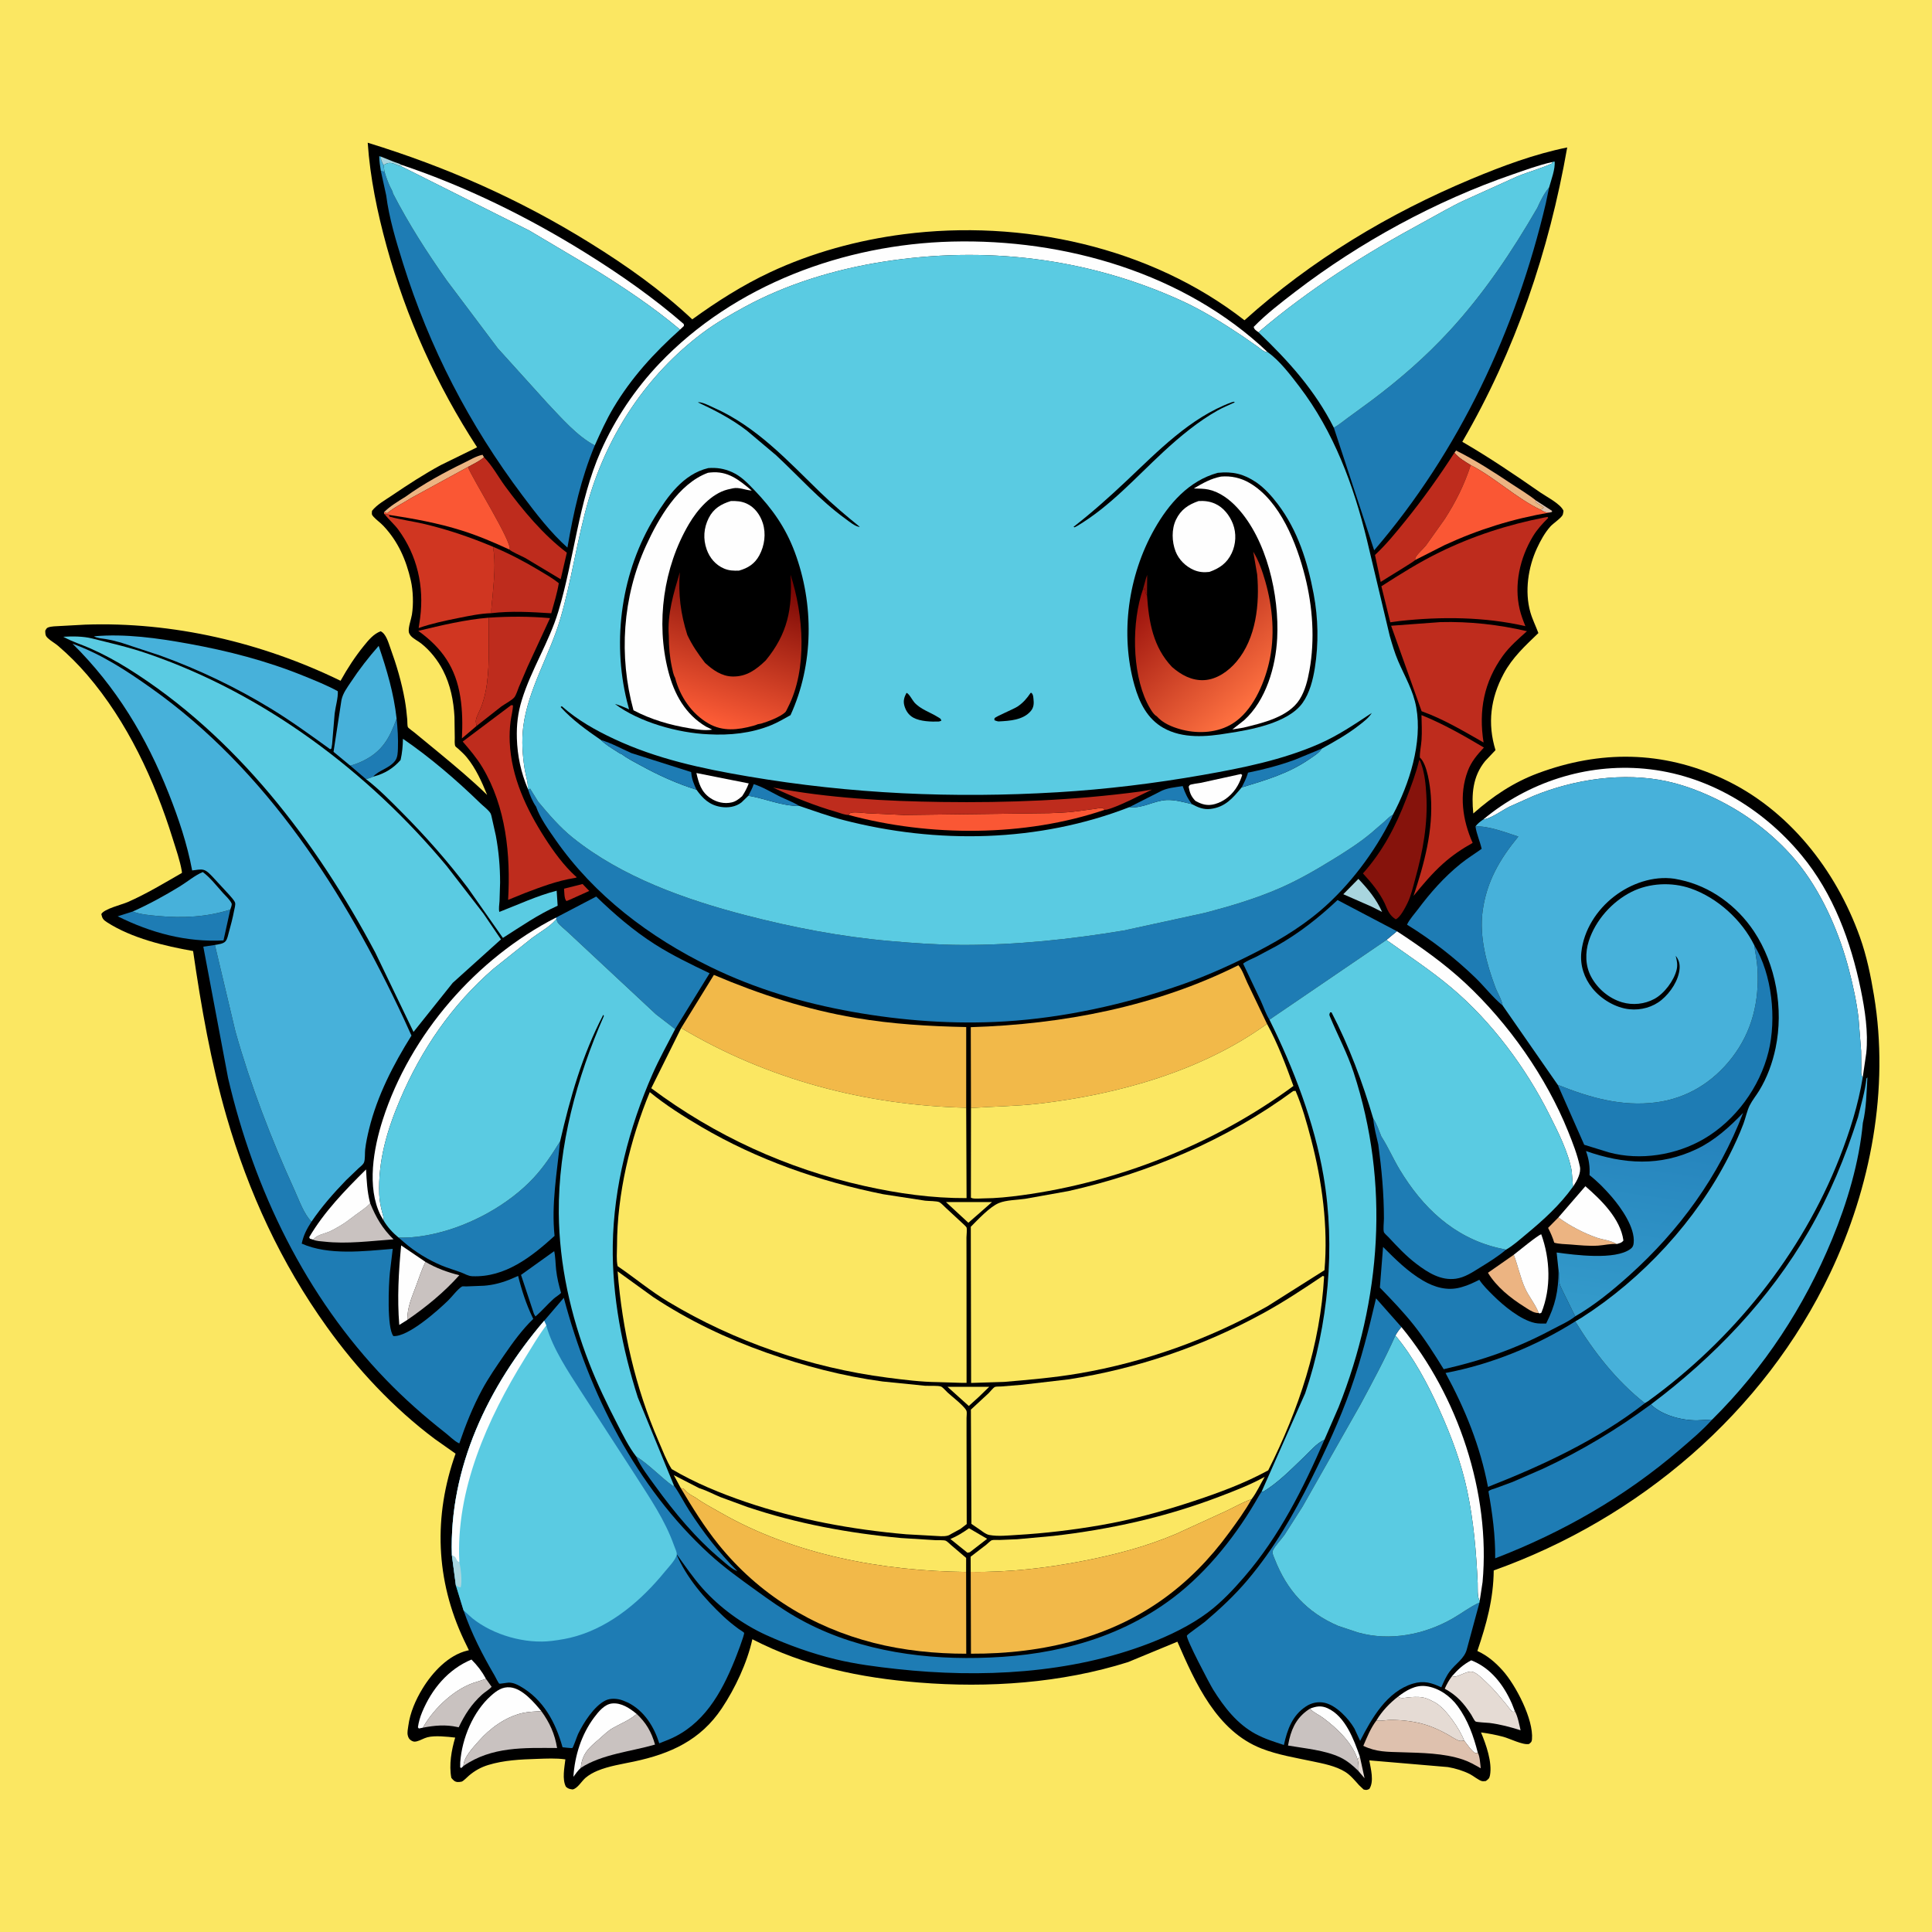 <svg version="1.1" xmlns="http://www.w3.org/2000/svg" style="display: block;" viewBox="0 0 2048 2048" width="1024" height="1024">
<defs>
	<linearGradient id="Gradient1" gradientUnits="userSpaceOnUse" x1="1758" y1="1177.44" x2="1727.01" y2="1399.94">
		<stop class="stop0" offset="0" stop-opacity="1" stop-color="rgb(36,129,187)"/>
		<stop class="stop1" offset="1" stop-opacity="1" stop-color="rgb(52,155,203)"/>
	</linearGradient>
	<linearGradient id="Gradient2" gradientUnits="userSpaceOnUse" x1="1222.04" y1="613.626" x2="1338.29" y2="737.291">
		<stop class="stop0" offset="0" stop-opacity="1" stop-color="rgb(151,14,10)"/>
		<stop class="stop1" offset="1" stop-opacity="1" stop-color="rgb(255,114,65)"/>
	</linearGradient>
	<linearGradient id="Gradient3" gradientUnits="userSpaceOnUse" x1="803.015" y1="601.492" x2="748.603" y2="766.909">
		<stop class="stop0" offset="0" stop-opacity="1" stop-color="rgb(114,2,1)"/>
		<stop class="stop1" offset="1" stop-opacity="1" stop-color="rgb(255,94,55)"/>
	</linearGradient>
</defs>
<path transform="translate(0,0)" fill="rgb(251,231,98)" d="M -0 -0 L 2048 0 L 2048 2048 L -0 2048 L -0 -0 z"/>
<path transform="translate(0,0)" fill="rgb(0,0,0)" d="M 389.789 151.289 C 473.377 176.969 551.009 211.339 625.382 257.517 C 664.117 281.567 700.552 307.309 733.835 338.542 C 759.904 319.632 787.155 302.289 816.36 288.597 C 860.717 267.8 909.456 254.55 958 248.296 C 1082.92 232.203 1219.03 261.369 1319.2 339.5 C 1390.48 275.486 1471.88 226.394 1560.17 189.529 C 1592.78 175.914 1626.61 163.327 1661.3 156.297 C 1642.06 266.228 1606.33 371.663 1550.1 468.321 C 1578.84 484.998 1605.72 503.218 1633 522.178 C 1639.43 526.643 1654.55 534.309 1657.36 541.5 C 1657.12 542.833 1657.09 544.224 1656.64 545.5 C 1655.42 548.893 1646.31 554.907 1643.5 558.065 C 1637.53 564.773 1633.05 572.98 1629.28 581.088 C 1619.85 601.366 1616.07 627.09 1622.19 648.817 C 1624.32 656.36 1628.02 663.704 1630.76 671.08 C 1616.8 684.538 1603.22 696.907 1593.93 714.278 C 1580.02 740.249 1576.64 766.973 1585.28 795.162 L 1574.29 806.817 C 1560.98 823.163 1559.78 842.091 1561.75 862.334 C 1582.31 844.104 1604.43 829.287 1630.32 819.659 C 1696.28 795.123 1762.27 795.75 1826.44 825.542 C 1895.84 857.77 1946.18 922.219 1971.58 993.306 C 1978.77 1013.44 1983.01 1034.18 1986.5 1055.23 C 2002.96 1154.41 1983.09 1258.86 1940.23 1349.2 C 1869.81 1497.61 1737.13 1609.88 1583.41 1664.73 C 1583.09 1695.21 1575.74 1721.51 1566.07 1750.1 C 1576.7 1754.97 1585.06 1762.1 1592.84 1770.76 C 1606.65 1786.13 1625.81 1822.57 1623.95 1843.8 C 1623.7 1846.71 1622.96 1846.87 1620.84 1848.7 C 1614.29 1850.07 1600.37 1842.87 1593.38 1841.03 C 1585.63 1838.98 1577.89 1837.51 1569.95 1836.45 C 1575.27 1849.15 1581.97 1868.04 1579.45 1881.86 C 1578.83 1885.29 1577.64 1886.04 1575 1887.98 C 1573.67 1888 1572.31 1888.31 1571 1888.05 C 1567.76 1887.4 1561.56 1882.35 1558.23 1880.67 C 1551.04 1877.03 1542.83 1874.54 1534.89 1873.17 L 1451.5 1866.06 C 1453.03 1874.77 1456.87 1888.55 1451.5 1896.41 C 1448.63 1897.62 1448.52 1897.68 1445.5 1896.95 L 1440.65 1892.36 C 1436.33 1887.58 1431.59 1881.76 1426.09 1878.33 C 1415.78 1871.89 1402.7 1869.5 1390.97 1867.02 C 1373.03 1863.23 1354.46 1860.22 1337.32 1853.54 C 1289.74 1834.96 1267.2 1784.14 1248.09 1740.26 L 1195.78 1761.9 C 1125.07 1784.22 1047.45 1789.53 973.779 1783.52 C 911.631 1778.44 853.226 1766.42 797.535 1737.65 C 792.051 1762.59 779.275 1789.7 765.198 1810.82 C 742.572 1844.78 710.63 1859.1 672 1867.31 C 659.23 1870.03 645.594 1872.02 633.5 1877.02 C 628.939 1878.91 624.592 1881.3 620.791 1884.47 C 616.593 1887.97 612.329 1895.84 607 1896.89 C 603.921 1896.47 602.287 1896.23 599.892 1894.02 C 595.737 1886.07 598.325 1873.7 599.326 1865.01 C 589.359 1863.6 579.148 1864.17 569.119 1864.5 C 551.806 1865.06 534.189 1865.86 517.5 1870.98 C 509.814 1873.34 503.337 1876.97 497.204 1882.14 C 495.316 1883.73 491.529 1887.75 489.5 1888.56 C 488.703 1888.87 485.993 1889.13 485 1889.03 C 481.696 1888.7 480.408 1886.89 478.423 1884.61 C 475.827 1870.73 478.544 1855.28 482.521 1841.92 C 474.451 1840.97 460.856 1839.5 453.023 1841.59 C 449.223 1842.6 445.758 1844.85 442 1845.85 C 439.822 1846.43 438.358 1846.39 436.363 1845.29 C 433.831 1843.89 432.82 1842.14 432.199 1839.32 C 431.546 1836.34 432.419 1832.48 432.815 1829.5 C 434.69 1815.42 440.604 1801.9 447.967 1789.84 C 458.407 1772.75 475.312 1754.42 495.469 1749.69 L 497.052 1749.33 L 491.895 1738.66 C 461.753 1675.05 459.321 1607.12 482.932 1540.94 L 460.906 1525.4 C 417.015 1492.55 378.468 1451.18 346.574 1406.71 C 297.843 1338.77 263.451 1264.09 240.212 1183.85 C 223.599 1126.48 213.24 1067.17 204.689 1008.12 C 174.504 1002.85 139.519 994.445 113.519 977.689 C 109.497 975.097 108.417 973.722 107.403 969 C 110.2 963.455 129.123 959.006 135.441 956.227 C 155.412 947.443 173.985 936.168 192.867 925.326 L 192.734 923.566 C 190.859 912.248 186.482 899.994 183.069 889 C 163.891 827.235 134.762 764.68 92.337 715.322 C 82.865 704.303 72.785 694.246 61.768 684.783 C 58.313 681.815 54.04 679.563 50.764 676.5 C 47.849 673.774 48.063 672.18 47.974 668.5 C 48.861 667.12 49.248 665.807 50.852 665.186 C 54.528 663.763 59.567 663.886 63.5 663.614 L 90.171 662.156 C 183.016 658.856 277.75 681.072 361.014 721.645 C 368.365 708.436 376.337 696.165 385.889 684.399 C 390.769 678.389 396.07 671.932 403.5 669.179 C 409.195 671.768 411.672 681.052 413.729 686.718 C 420.38 705.043 425.698 722.949 429.126 742.142 C 430.349 748.993 431.116 755.954 431.723 762.885 C 431.887 764.755 431.697 769.181 432.342 770.758 C 432.736 771.721 437.934 775.379 439.094 776.336 L 465.367 797.933 C 482.753 812.331 500.226 826.896 516.393 842.663 C 510.746 828.791 504.438 814.563 494.867 802.898 C 492.118 799.547 488.913 796.64 485.716 793.727 C 485.184 793.243 482.943 791.577 482.654 790.972 C 481.67 788.909 482.083 784.441 482.071 782.131 L 481.764 759.875 C 480.843 742.894 477.488 725.963 469.664 710.734 C 464.133 699.968 456.015 689.654 446.5 682.12 C 443.054 679.392 438.843 677.497 435.767 674.338 C 434.842 673.389 433.528 671.311 433.347 670 C 432.634 664.825 435.819 656.773 436.663 651.5 C 438.4 640.64 437.973 626.208 435.513 615.443 C 430.478 593.407 422.14 574.211 406.517 557.534 C 403.216 554.01 399.107 551.278 395.887 547.721 C 393.648 545.248 394.146 544.733 394.354 541.5 C 399.536 534.892 408.281 530.099 415.238 525.385 C 432.154 513.924 449.301 502.72 467.289 492.994 L 505.75 474.144 C 462.99 408.483 430.517 336.44 409.786 260.86 C 399.97 225.071 392.337 188.357 389.789 151.289 z"/>
<path transform="translate(0,0)" fill="rgb(71,177,218)" d="M 403.748 181.393 C 402.879 176.071 402.113 170.969 402.019 165.563 L 403.869 166.034 C 403.422 169.476 405.108 171.766 406.506 174.898 L 407.616 182.103 L 403.748 181.393 z"/>
<path transform="translate(0,0)" fill="rgb(222,193,174)" d="M 1633.13 540.367 C 1634.52 539.618 1635.39 539.155 1636.5 538 L 1633.5 536 L 1628.67 532.859 L 1627.51 532.25 L 1628.18 530.553 L 1645.19 541.5 L 1645.18 542.696 L 1643.01 543.238 C 1638.2 543.457 1637.37 542.796 1633.13 540.367 z"/>
<path transform="translate(0,0)" fill="rgb(229,219,212)" d="M 1441.52 1862.08 L 1446.5 1885.04 L 1439.99 1877.35 C 1440.37 1873.24 1440.15 1868.89 1439.05 1864.89 L 1441.52 1862.08 z"/>
<path transform="translate(0,0)" fill="rgb(168,213,222)" d="M 403.869 166.034 L 418.588 171.925 C 420.548 172.669 423.685 173.381 425.315 174.647 L 425.2 176.241 C 423.6 175.869 422.067 175.563 420.577 174.852 L 417.51 173.5 C 412.369 172.044 411.079 172.66 406.506 174.898 C 405.108 171.766 403.422 169.476 403.869 166.034 z"/>
<path transform="translate(0,0)" fill="rgb(190,44,29)" d="M 617.561 937.095 L 624.635 944.436 L 604.269 953.627 L 600.5 955.149 C 597.969 952.985 598.275 945.533 597.911 942.044 L 617.561 937.095 z"/>
<path transform="translate(0,0)" fill="rgb(251,231,98)" d="M 1004.41 1470.1 L 1048.6 1470.09 L 1037.63 1480.75 L 1026.97 1490.39 L 1004.41 1470.1 z"/>
<path transform="translate(0,0)" fill="rgb(251,231,98)" d="M 1027.2 1620 L 1046.4 1631.21 L 1027.95 1645.5 L 1025.5 1645.94 L 1007.46 1631.41 C 1014.68 1628.35 1020.83 1624.56 1027.2 1620 z"/>
<path transform="translate(0,0)" fill="rgb(168,213,222)" d="M 1439.96 931.655 C 1450.43 942.791 1458.79 952.752 1465.09 966.72 L 1454.18 961.186 L 1423.95 947.914 L 1439.96 931.655 z"/>
<path transform="translate(0,0)" fill="rgb(251,231,98)" d="M 1002.75 1274.22 L 1051.57 1274.22 L 1038.78 1285.48 L 1026.5 1296.18 L 1002.75 1274.22 z"/>
<path transform="translate(0,0)" fill="rgb(254,254,254)" d="M 1388.63 1811.25 C 1395.17 1808.66 1400.61 1807.78 1407.22 1810.76 C 1426.09 1819.26 1435.17 1844.01 1441.52 1862.08 L 1439.05 1864.89 C 1433.55 1847.3 1416.88 1831.64 1402.37 1820.91 C 1398.04 1817.71 1393.05 1815.73 1389.24 1811.88 L 1388.63 1811.25 z"/>
<path transform="translate(0,0)" fill="rgb(236,180,130)" d="M 429.845 526.553 C 448.975 512.701 470.966 500.766 492.17 490.432 C 498.268 487.459 504.885 483.434 511.5 482.063 L 513.046 484.703 C 508.001 489.078 501.806 491.801 496.01 495.048 L 436.008 527.83 C 427.462 533.299 418.341 537.45 410.5 543.963 C 409.391 543.681 408.076 543.476 407.042 542.996 C 412.817 536.934 422.67 530.985 429.845 526.553 z"/>
<path transform="translate(0,0)" fill="rgb(236,180,130)" d="M 1541.78 479.868 L 1543.53 477.57 C 1564.05 487.827 1582.87 499.977 1601.91 512.671 C 1610.63 518.482 1620.01 524.006 1628.18 530.553 L 1627.51 532.25 L 1628.67 532.859 L 1633.5 536 L 1636.5 538 C 1635.39 539.155 1634.52 539.618 1633.13 540.367 C 1606.99 527.899 1584.93 506.361 1559.04 493.008 C 1553.18 489.386 1546 485.363 1541.78 479.868 z"/>
<path transform="translate(0,0)" fill="rgb(254,254,254)" d="M 1539.24 1776.78 C 1545.55 1769.63 1551.07 1764.45 1559.59 1760.01 C 1580.31 1768.05 1593.92 1786.05 1602.69 1805.97 L 1605.82 1813.95 C 1604.67 1814.48 1604.21 1815.05 1602.96 1814.15 C 1600.95 1812.72 1598.54 1808.87 1596.82 1806.86 C 1590.77 1799.78 1584.94 1792.23 1578.17 1785.82 C 1574.3 1782.15 1566.28 1773.67 1561.24 1772.24 C 1557.28 1771.11 1551.54 1774.04 1547.89 1775.53 C 1544.51 1776.91 1542.82 1777.73 1539.24 1776.78 z"/>
<path transform="translate(0,0)" fill="rgb(236,180,130)" d="M 1713.84 1318.73 C 1707.9 1318.15 1700.33 1319.99 1694.23 1320.41 C 1684.41 1321.07 1674.41 1319.98 1664.63 1319.21 C 1659.14 1318.77 1652.84 1318.84 1647.57 1317.31 C 1645.88 1311.7 1643.69 1306.8 1641.04 1301.59 L 1651.95 1290.54 C 1663.74 1299.28 1678.67 1307.13 1692.5 1311.92 C 1698.95 1314.16 1708.35 1315.1 1713.84 1318.73 z"/>
<path transform="translate(0,0)" fill="rgb(30,124,180)" d="M 420.412 761.758 C 421.516 772.289 422.2 782.818 421.813 793.411 C 421.656 797.716 421.562 802.895 418.843 806.471 C 412.647 814.619 401.63 816.366 395.527 823.295 C 392.82 824.558 390.765 825.309 387.821 825.784 L 371.316 811.637 C 375.756 810.448 379.77 808.95 383.917 806.992 C 404.991 797.044 412.918 782.727 420.412 761.758 z"/>
<path transform="translate(0,0)" fill="rgb(236,180,130)" d="M 1631.08 1391.86 C 1629.51 1391.8 1629.62 1391.87 1627.96 1391.53 C 1623.89 1390.71 1619.37 1387.41 1615.89 1385.22 C 1601.35 1376.12 1586.24 1364.04 1577.3 1349.19 L 1604.65 1330.09 C 1609.07 1341.67 1611.5 1354.01 1616.51 1365.32 C 1620.53 1374.39 1627.81 1382.83 1631.08 1391.86 z"/>
<path transform="translate(0,0)" fill="rgb(254,254,254)" d="M 1481.98 1798.51 C 1490.44 1791.98 1500.27 1785.97 1511.44 1787.35 C 1524.9 1789.01 1537.32 1797.79 1545.17 1808.57 C 1556.17 1823.65 1561.94 1840.08 1566.55 1858.02 C 1565.03 1858.43 1565.64 1858.42 1564.09 1858.23 C 1561.13 1857.87 1554.2 1847.72 1552.08 1845.11 C 1547.52 1832.91 1532.25 1810.28 1520.44 1804.27 L 1519.24 1803.69 C 1515.4 1801.7 1511.85 1799.88 1507.5 1799.21 C 1502.6 1798.46 1497.24 1798.88 1492.34 1799.37 C 1489.61 1799.64 1485.78 1800.61 1483.26 1799.27 L 1481.98 1798.51 z"/>
<path transform="translate(0,0)" fill="rgb(254,254,254)" d="M 431.843 1399.11 L 423.25 1404.49 C 420.96 1376.2 422.544 1348.37 425.24 1320.18 L 451.008 1337.64 C 447.088 1345.61 444.418 1353.94 441.355 1362.25 C 436.894 1374.35 431.472 1385.97 431.843 1399.11 z"/>
<path transform="translate(0,0)" fill="rgb(201,194,192)" d="M 451.008 1337.64 C 462.443 1344.33 474.043 1348.53 486.892 1351.79 C 470.801 1369.84 451.734 1385.45 431.843 1399.11 C 431.472 1385.97 436.894 1374.35 441.355 1362.25 C 444.418 1353.94 447.088 1345.61 451.008 1337.64 z"/>
<path transform="translate(0,0)" fill="rgb(30,124,180)" d="M 674.34 1543.85 C 688.427 1552.74 700.004 1565.6 713.509 1575.35 L 714.432 1574.75 C 720.241 1582.89 724.938 1592.46 730.408 1600.96 C 745.576 1624.53 761.829 1645.45 781.542 1665.4 L 780.629 1665.09 C 775.103 1662.79 769.661 1657.52 765.103 1653.71 C 737.639 1630.8 715.125 1603.59 694.19 1574.72 C 687.018 1564.84 679.381 1555.05 674.34 1543.85 z"/>
<path transform="translate(0,0)" fill="rgb(254,254,254)" d="M 615.7 1874.01 C 612.65 1876.63 610.268 1880.32 607.827 1883.51 C 609.225 1861.17 616.316 1838.69 629.774 1820.64 C 634.308 1814.56 640.738 1806.56 648.792 1805.75 C 658.765 1804.75 667.535 1810.87 674.872 1816.79 L 673.451 1818.05 C 666.747 1823.72 656.972 1827.53 649.309 1831.98 C 644.388 1834.84 639.999 1839.14 635.75 1842.9 C 628.962 1848.91 621.23 1854.67 618.041 1863.5 L 617.555 1864.82 C 616.454 1867.91 615.944 1870.75 615.7 1874.01 z"/>
<path transform="translate(0,0)" fill="rgb(254,254,254)" d="M 448.322 1831.4 L 444 1832.3 L 443.003 1831 C 443.795 1825.48 445.303 1820.21 447.433 1815.07 C 457.574 1790.57 474.976 1769.51 499.784 1759.19 C 506.084 1765.51 510.891 1771.77 515.152 1779.62 L 506.078 1782.63 C 483.303 1788.63 460.256 1810.45 448.818 1830.47 L 448.322 1831.4 z"/>
<path transform="translate(0,0)" fill="rgb(201,194,192)" d="M 515.152 1779.62 L 521.143 1788.05 C 518.351 1791.28 514.115 1793.48 510.916 1796.39 C 499.791 1806.48 492.665 1817.58 486.232 1831.03 L 484.761 1830.7 C 472.227 1827.95 460.765 1829.02 448.322 1831.4 L 448.818 1830.47 C 460.256 1810.45 483.303 1788.63 506.078 1782.63 L 515.152 1779.62 z"/>
<path transform="translate(0,0)" fill="rgb(201,194,192)" d="M 392.435 1275.56 C 398.662 1290.74 405.318 1302.26 417.167 1313.77 C 393.003 1315.47 368 1318.9 343.82 1316.18 C 340.283 1315.78 335.091 1315.69 331.974 1314.1 C 336.148 1308.94 342.159 1308.35 348 1306.01 C 352.071 1304.38 356.005 1302.02 359.814 1299.86 C 366.28 1296.19 371.62 1291.72 377.579 1287.36 C 382.688 1283.63 388.12 1280.24 392.435 1275.56 z"/>
<path transform="translate(0,0)" fill="rgb(30,124,180)" d="M 587.482 1326.27 C 588.864 1332.54 588.805 1339.58 589.521 1346 C 590.455 1354.39 592.38 1362.42 594.768 1370.5 C 592.487 1372.91 589.351 1374.54 586.84 1376.79 C 580.179 1382.77 574.454 1389.74 567.582 1395.5 L 566.017 1392.78 L 552.305 1351.45 L 587.482 1326.27 z"/>
<path transform="translate(0,0)" fill="rgb(254,254,254)" d="M 331.974 1314.1 L 328.5 1313.07 L 327.787 1311.5 C 343.412 1284.75 366.163 1261.3 388.042 1239.65 C 388.673 1251.5 389.197 1262.92 392.151 1274.48 L 392.435 1275.56 C 388.12 1280.24 382.688 1283.63 377.579 1287.36 C 371.62 1291.72 366.28 1296.19 359.814 1299.86 C 356.005 1302.02 352.071 1304.38 348 1306.01 C 342.159 1308.35 336.148 1308.94 331.974 1314.1 z"/>
<path transform="translate(0,0)" fill="rgb(254,254,254)" d="M 1604.65 1330.09 C 1608.69 1327.04 1630.77 1308.75 1633.8 1308.44 C 1643.27 1334.64 1644.48 1365.39 1633.95 1391.5 L 1632.24 1392.34 L 1631.08 1391.86 C 1627.81 1382.83 1620.53 1374.39 1616.51 1365.32 C 1611.5 1354.01 1609.07 1341.67 1604.65 1330.09 z"/>
<path transform="translate(0,0)" fill="rgb(229,219,212)" d="M 1459.08 1823.76 C 1464.79 1814.08 1473.07 1805.34 1481.98 1798.51 L 1483.26 1799.27 C 1485.78 1800.61 1489.61 1799.64 1492.34 1799.37 C 1497.24 1798.88 1502.6 1798.46 1507.5 1799.21 C 1511.85 1799.88 1515.4 1801.7 1519.24 1803.69 L 1520.44 1804.27 C 1532.25 1810.28 1547.52 1832.91 1552.08 1845.11 C 1550.53 1845.3 1548.42 1845.78 1546.9 1845.28 C 1542.65 1843.89 1537.88 1840.41 1533.89 1838.24 C 1526.27 1834.08 1518.68 1830.51 1510.33 1828.03 C 1498.93 1824.65 1486.15 1823.18 1474.26 1823.19 C 1469.76 1823.2 1465.21 1824.36 1460.74 1823.95 L 1459.08 1823.76 z"/>
<path transform="translate(0,0)" fill="rgb(201,194,192)" d="M 674.872 1816.79 C 684.94 1826.2 690.612 1836.02 694.357 1849.33 C 668.878 1856.73 638.088 1859.46 615.7 1874.01 C 615.944 1870.75 616.454 1867.91 617.555 1864.82 L 618.041 1863.5 C 621.23 1854.67 628.962 1848.91 635.75 1842.9 C 639.999 1839.14 644.388 1834.84 649.309 1831.98 C 656.972 1827.53 666.747 1823.72 673.451 1818.05 L 674.872 1816.79 z"/>
<path transform="translate(0,0)" fill="rgb(254,254,254)" d="M 1651.95 1290.54 L 1680.56 1257.45 C 1697.29 1271.94 1717.79 1291.88 1720.9 1315 C 1719.1 1317.5 1716.63 1317.89 1713.84 1318.73 C 1708.35 1315.1 1698.95 1314.16 1692.5 1311.92 C 1678.67 1307.13 1663.74 1299.28 1651.95 1290.54 z"/>
<path transform="translate(0,0)" fill="rgb(201,194,192)" d="M 1439.99 1877.35 C 1434.42 1871.79 1428.06 1866.42 1420.92 1863 C 1404.53 1855.16 1383.24 1853.48 1365.33 1850.33 L 1366.73 1843.64 C 1370.01 1829.76 1376.23 1819 1388.63 1811.25 L 1389.24 1811.88 C 1393.05 1815.73 1398.04 1817.71 1402.37 1820.91 C 1416.88 1831.64 1433.55 1847.3 1439.05 1864.89 C 1440.15 1868.89 1440.37 1873.24 1439.99 1877.35 z"/>
<path transform="translate(0,0)" fill="rgb(254,254,254)" d="M 491.227 1872.05 L 489 1874.17 L 487.815 1873.5 L 487.893 1868 C 489.694 1842.74 501.529 1814.26 520.681 1797.35 C 526.652 1792.08 532.565 1787.84 540.938 1788.67 C 553.785 1789.94 566.229 1804.63 573.812 1813.86 C 567.177 1814.31 560.18 1814.43 553.684 1815.93 C 535.779 1820.06 519.336 1832.06 507.345 1845.77 C 501.184 1852.82 491.69 1862.38 491.227 1872.05 z"/>
<path transform="translate(0,0)" fill="rgb(30,124,180)" d="M 140.643 966.27 C 149.358 969.452 158.425 970.146 167.606 970.996 C 193.362 973.381 219.425 972.163 244.125 964.177 L 236.9 996.928 C 197.304 998.884 160.102 988.921 124.76 971.324 L 140.643 966.27 z"/>
<path transform="translate(0,0)" fill="rgb(229,219,212)" d="M 1539.24 1776.78 C 1542.82 1777.73 1544.51 1776.91 1547.89 1775.53 C 1551.54 1774.04 1557.28 1771.11 1561.24 1772.24 C 1566.28 1773.67 1574.3 1782.15 1578.17 1785.82 C 1584.94 1792.23 1590.77 1799.78 1596.82 1806.86 C 1598.54 1808.87 1600.95 1812.72 1602.96 1814.15 C 1604.21 1815.05 1604.67 1814.48 1605.82 1813.95 C 1609.01 1819.67 1610.36 1827.8 1611.89 1834.16 C 1600.95 1830.68 1590.24 1827.83 1578.84 1826.39 C 1576.58 1826.1 1565.22 1825.72 1564.06 1824.79 C 1562.67 1823.68 1560.58 1819.17 1559.5 1817.51 C 1551.57 1805.35 1544.27 1797.14 1531.49 1790.1 C 1533.72 1785.16 1535.89 1781.09 1539.24 1776.78 z"/>
<path transform="translate(0,0)" fill="rgb(71,177,218)" d="M 140.643 966.27 C 157.987 958.536 174.382 949.529 190.572 939.637 C 198.689 934.677 206.2 928.108 214.959 924.404 C 222.957 930.367 229.575 939.009 236.228 946.431 C 239.136 949.677 243.508 953.522 245.397 957.435 C 246.228 959.153 244.664 962.349 244.125 964.177 C 219.425 972.163 193.362 973.381 167.606 970.996 C 158.425 970.146 149.358 969.452 140.643 966.27 z"/>
<path transform="translate(0,0)" fill="rgb(201,194,192)" d="M 573.812 1813.86 C 582.625 1825.94 588.157 1838.11 590.527 1852.96 C 555.583 1852.81 521.328 1851.24 491.227 1872.05 C 491.69 1862.38 501.184 1852.82 507.345 1845.77 C 519.336 1832.06 535.779 1820.06 553.684 1815.93 C 560.18 1814.43 567.177 1814.31 573.812 1813.86 z"/>
<path transform="translate(0,0)" fill="rgb(254,254,254)" d="M 425.315 174.647 C 493.942 197.674 560.239 230.321 621.64 268.609 C 657.695 291.092 692.743 315.608 724.843 343.5 L 725.007 345.5 L 720.888 349.406 C 692.158 325.204 660.381 304.081 628.45 284.382 L 561.144 244.425 L 425.2 176.241 L 425.315 174.647 z"/>
<path transform="translate(0,0)" fill="rgb(254,254,254)" d="M 1334.03 352.215 C 1331.61 350.305 1329.63 349.576 1328.98 346.5 C 1342.39 332.748 1358.09 320.701 1373.32 309.034 C 1441.79 256.586 1521.89 212.958 1603.5 184.856 C 1617.06 180.185 1630.91 175.072 1644.9 171.89 L 1646 172.85 C 1634.3 178.417 1620.82 181.94 1608.7 186.852 L 1552.26 212.366 C 1537.59 219.195 1523.83 227.413 1509.62 235.088 C 1447.51 268.631 1387.84 306.265 1334.03 352.215 z"/>
<path transform="translate(0,0)" fill="rgb(254,254,254)" d="M 589.524 972.608 L 589.888 974.005 L 588.692 975.451 C 582.378 982.698 571.778 988.434 563.999 994.273 L 522.825 1027.16 C 479.09 1065.16 446.764 1112.29 424.142 1165.46 C 410.274 1198.05 400.644 1230.51 402.017 1266.29 C 402.241 1272.13 403.35 1277.86 404.717 1283.52 C 405.514 1286.83 406.91 1290.51 406.716 1293.92 L 403.5 1288.3 C 388.503 1258.54 396.032 1217.18 405.752 1186.91 C 434.798 1096.44 505.065 1015.72 589.524 972.608 z"/>
<path transform="translate(0,0)" fill="rgb(254,254,254)" d="M 1485.51 1406.66 C 1545.6 1479.56 1580.13 1582.65 1571.59 1677 L 1568.55 1696.95 C 1565.77 1692.98 1566.62 1682.97 1566.4 1678.08 C 1564.89 1645.19 1562.15 1612.75 1555.36 1580.47 C 1549.08 1550.64 1538.37 1522.17 1525.86 1494.45 C 1513.55 1467.19 1498.51 1438.79 1479.2 1415.72 C 1480.96 1412.36 1483.15 1409.61 1485.51 1406.66 z"/>
<path transform="translate(0,0)" fill="rgb(222,193,174)" d="M 1566.55 1858.02 C 1568.73 1861.73 1569.12 1870.13 1569.67 1874.47 C 1563.53 1871.01 1557.7 1867.57 1551 1865.29 C 1530.53 1858.33 1506.94 1858.13 1485.49 1857.46 C 1470.76 1857 1458.79 1857.3 1445.17 1850.66 C 1449.12 1841.4 1452.96 1831.86 1459.08 1823.76 L 1460.74 1823.95 C 1465.21 1824.36 1469.76 1823.2 1474.26 1823.19 C 1486.15 1823.18 1498.93 1824.65 1510.33 1828.03 C 1518.68 1830.51 1526.27 1834.08 1533.89 1838.24 C 1537.88 1840.41 1542.65 1843.89 1546.9 1845.28 C 1548.42 1845.78 1550.53 1845.3 1552.08 1845.11 C 1554.2 1847.72 1561.13 1857.87 1564.09 1858.23 C 1565.64 1858.42 1565.03 1858.43 1566.55 1858.02 z"/>
<path transform="translate(0,0)" fill="rgb(190,44,29)" d="M 522.672 579.597 C 539.53 586.731 555.302 594.894 570.989 604.308 C 578.137 608.599 585.908 612.937 592.352 618.25 C 590.485 629.406 587.325 639.299 584.329 650.103 C 563.13 648.741 542.064 647.482 520.877 649.982 C 520.537 644.206 521.752 637.465 522.215 631.646 C 523.662 613.481 525.663 597.761 522.672 579.597 z"/>
<path transform="translate(0,0)" fill="rgb(254,254,254)" d="M 1469.67 996.395 L 1480.8 987.164 C 1506.04 1003.67 1531.32 1021.6 1553.4 1042.2 C 1598.98 1084.73 1639.01 1141.56 1662.31 1199.43 C 1667.15 1211.46 1672.04 1223.91 1674.76 1236.61 C 1676.19 1243.31 1671.8 1251.39 1668.12 1257.01 L 1667.42 1258 L 1666.04 1241 C 1662.35 1220.89 1651.54 1199.76 1642.39 1181.52 C 1617.5 1131.95 1581.36 1083.07 1538.76 1047.16 C 1517.11 1028.9 1492.74 1012.85 1469.67 996.395 z"/>
<path transform="translate(0,0)" fill="rgb(190,44,29)" d="M 513.046 484.703 C 521.735 493.319 528.151 505.49 535.448 515.412 C 554.056 540.714 575.743 566.827 600.866 585.844 L 594.354 614.012 L 556.487 591.342 C 554.143 590.072 541.014 584.235 540.181 582.626 C 543.359 575.088 500.53 507.245 496.01 495.048 C 501.806 491.801 508.001 489.078 513.046 484.703 z"/>
<path transform="translate(0,0)" fill="rgb(208,54,33)" d="M 505.204 769.518 L 489.655 782.725 C 490.339 767.992 490.281 753.59 487.989 739 C 483.076 707.738 468.701 687.035 443.379 668.739 C 467.977 662.888 492.842 656.836 518.091 654.765 C 517.714 677.716 519.24 701.702 516.226 724.445 C 515.129 732.72 513.336 740.513 510.534 748.374 C 508.917 752.909 504.866 759.51 504.389 764 C 504.233 765.468 504.977 767.981 505.204 769.518 z"/>
<path transform="translate(0,0)" fill="rgb(190,44,29)" d="M 1500.21 593.623 C 1499.63 594.912 1468.75 613.414 1463.6 616.865 L 1457.54 588.311 C 1469.37 577.297 1479.56 564.75 1489.7 552.205 C 1508.38 529.106 1525.68 504.834 1541.78 479.868 C 1546 485.363 1553.18 489.386 1559.04 493.008 C 1552.44 513.535 1543.08 532.207 1531.42 550.306 L 1511.58 578.216 C 1508.91 581.671 1501.51 587.968 1500.31 591.639 C 1500.1 592.268 1500.25 592.962 1500.21 593.623 z"/>
<path transform="translate(0,0)" fill="rgb(250,87,52)" d="M 1559.04 493.008 C 1584.93 506.361 1606.99 527.899 1633.13 540.367 C 1637.37 542.796 1638.2 543.457 1643.01 543.238 C 1604.06 549.797 1567.29 561.202 1531.4 577.792 L 1500.21 593.623 C 1500.25 592.962 1500.1 592.268 1500.31 591.639 C 1501.51 587.968 1508.91 581.671 1511.58 578.216 L 1531.42 550.306 C 1543.08 532.207 1552.44 513.535 1559.04 493.008 z"/>
<path transform="translate(0,0)" fill="rgb(190,44,29)" d="M 518.091 654.765 C 540.236 653.315 560.962 653.314 583.045 655.247 L 559.234 706.73 L 550.023 728.287 C 548.788 731.288 547.265 736.498 545.341 739.027 C 542.877 742.263 535.12 746.214 531.561 748.812 L 505.204 769.518 C 504.977 767.981 504.233 765.468 504.389 764 C 504.866 759.51 508.917 752.909 510.534 748.374 C 513.336 740.513 515.129 732.72 516.226 724.445 C 519.24 701.702 517.714 677.716 518.091 654.765 z"/>
<path transform="translate(0,0)" fill="rgb(250,87,52)" d="M 436.008 527.83 L 496.01 495.048 C 500.53 507.245 543.359 575.088 540.181 582.626 C 523.661 575.052 507.217 567.97 489.855 562.495 C 464.343 554.451 438.619 549.772 412.239 545.771 L 411.805 545.304 L 407.876 545.253 L 407.139 544.644 L 407.042 542.996 C 408.076 543.476 409.391 543.681 410.5 543.963 C 418.341 537.45 427.462 533.299 436.008 527.83 z"/>
<path transform="translate(0,0)" fill="rgb(134,19,12)" d="M 1504.46 805.5 C 1505.51 806.195 1506.15 808.537 1506.54 809.652 C 1510.29 820.189 1511.34 831.494 1511.97 842.59 C 1513.72 873.48 1508.31 902.45 1500.12 932 C 1497.79 940.432 1495.8 949.54 1491.93 957.418 C 1489.73 961.906 1484.18 972.873 1479.5 974.478 C 1472.78 970.3 1470.87 964.658 1467.93 957.74 C 1462.14 945.657 1453.78 935.665 1444.78 925.863 C 1465.97 902.033 1479.6 875.813 1490.87 846.303 C 1496.08 832.67 1501.05 819.753 1504.46 805.5 z"/>
<path transform="translate(0,0)" fill="rgb(254,254,254)" d="M 1572.41 868.59 C 1619.87 829.057 1681.69 809.146 1743.31 814.874 C 1809.05 820.986 1868.14 856.313 1909.85 906.752 C 1943.43 947.364 1961.93 997.792 1972.47 1048.79 C 1976.88 1070.12 1980.61 1094.37 1978.34 1116.18 L 1974.58 1141.93 C 1973.83 1140.94 1973.66 1140.86 1973.24 1139.48 C 1972.66 1137.54 1973.11 1133.99 1973.09 1131.91 L 1972.86 1114.08 L 1970.16 1079.54 C 1968.17 1062.26 1964.33 1044.8 1959.96 1027.97 C 1950.22 990.404 1933.08 950.392 1909.47 919.459 C 1890.49 894.602 1864.33 872.377 1837.5 856.692 C 1816.4 844.354 1791.42 833.566 1767.5 828.324 C 1721.02 818.137 1669.11 825.839 1625.46 843.749 L 1600 855.109 C 1592.33 858.998 1581.71 866.859 1573.61 868.467 L 1572.41 868.59 z"/>
<path transform="translate(0,0)" fill="rgb(71,177,218)" d="M 371.316 811.637 L 353.551 796.963 L 361.982 742 C 363.501 734.804 367.946 729.047 371.932 723 C 380.959 709.308 390.63 696.937 401.42 684.635 C 410.076 710.142 417.461 734.914 420.412 761.758 C 412.918 782.727 404.991 797.044 383.917 806.992 C 379.77 808.95 375.756 810.448 371.316 811.637 z"/>
<path transform="translate(0,0)" fill="rgb(190,44,29)" d="M 1506.83 758.048 C 1530.23 767.454 1551.33 779.636 1573.01 792.416 C 1565.82 800.176 1559.69 807.258 1555.91 817.283 C 1546.43 842.384 1550.42 869.616 1561.08 893.502 C 1549.6 899.92 1539.77 906.56 1529.92 915.292 C 1518.2 925.751 1508.3 937.566 1498.41 949.702 C 1509.84 915.386 1519.44 880.054 1516.73 843.497 C 1515.95 833.078 1512.96 809.861 1505.09 803 C 1504.97 796.719 1506.49 790.486 1506.9 784.211 C 1507.45 775.557 1507 766.718 1506.83 758.048 z"/>
<path transform="translate(0,0)" fill="rgb(30,124,180)" d="M 1455.7 1185.72 C 1459.52 1191.32 1461.71 1198.49 1464.32 1204.77 L 1465.37 1206.43 C 1472.04 1217.15 1477.16 1228.93 1483.72 1239.8 C 1507.86 1279.83 1540.57 1311.25 1587.1 1322.62 L 1596.42 1324.71 C 1587.97 1331.95 1578.01 1338.04 1568.55 1343.88 C 1560.71 1348.72 1552.66 1354.17 1543.35 1355.48 C 1527.38 1357.73 1513.6 1348.98 1501.39 1339.71 C 1490.37 1331.34 1481.13 1321.38 1471.73 1311.3 C 1470.85 1310.36 1467.36 1307.3 1467.02 1306.23 C 1466.04 1303.16 1467.03 1295.35 1467.02 1291.73 C 1467 1265.03 1464.62 1239.62 1461.04 1213.2 C 1459.01 1204.13 1456.43 1194.99 1455.7 1185.72 z"/>
<path transform="translate(0,0)" fill="rgb(190,44,29)" d="M 541.835 747.5 L 543.784 747.688 C 543.644 753.293 541.973 758.926 541.255 764.5 C 540.308 771.848 540.029 779.333 540.345 786.735 C 541.924 823.654 558.09 857.943 577.769 888.557 C 586.785 902.583 597.791 917.761 610.27 928.974 L 611.413 929.991 C 609.475 930.733 610.325 930.521 608.299 930.85 C 590.278 933.778 573.355 940.245 556.361 946.695 L 538.617 953.909 C 541.389 906.181 536.439 855.286 511.35 813.421 C 505.387 803.47 498.018 794.844 490.486 786.081 L 541.835 747.5 z"/>
<path transform="translate(0,0)" fill="rgb(251,231,98)" d="M 721.649 1577.45 L 714.26 1563.69 L 741.006 1577.44 L 742.896 1578.06 C 749.904 1580.43 756.658 1584.06 763.5 1586.91 L 792.285 1597.49 C 844.945 1615.15 899.852 1625.25 955.081 1630.37 L 991.88 1632.66 C 994.346 1632.79 1000.64 1632.38 1002.61 1633.26 C 1004.21 1633.96 1006.68 1636.6 1008.11 1637.78 L 1024.14 1651.44 L 1024.13 1666.34 C 935.113 1665.34 841.94 1648.22 763.91 1603.5 C 754.912 1598.35 745.535 1593.54 737.147 1587.42 C 733.324 1585.42 728.757 1582.87 726.082 1579.42 C 724.884 1577.87 723.53 1577.97 721.649 1577.45 z"/>
<path transform="translate(0,0)" fill="rgb(208,54,33)" d="M 407.876 545.253 L 411.805 545.304 L 412.239 545.771 L 413.038 547.714 C 425.433 551.059 438.19 552.65 450.678 555.639 C 475.398 561.556 499.24 569.78 522.672 579.597 C 525.663 597.761 523.662 613.481 522.215 631.646 C 521.752 637.465 520.537 644.206 520.877 649.982 C 509.181 650.33 497.163 652.878 485.719 655.176 C 471.585 658.015 457.423 660.968 443.797 665.734 L 445.37 655 C 449.717 621.566 442.317 588.811 422.181 561.411 C 417.898 555.582 412.265 550.998 407.876 545.253 z"/>
<path transform="translate(0,0)" fill="rgb(30,124,180)" d="M 1564.07 876.003 C 1578.52 875.538 1595.71 882.392 1609.47 886.792 C 1589.72 910.859 1575.86 934.55 1571.63 965.906 C 1568 992.746 1575.66 1021.27 1585 1046.24 C 1587.39 1052.62 1591.77 1059.25 1592.87 1065.87 C 1582.64 1057.58 1573.63 1045.78 1564.05 1036.5 C 1542 1015.15 1517.58 996.314 1491.49 980.181 C 1494.04 974.564 1499.29 968.958 1503.01 963.983 C 1516.41 946.053 1530.87 929.728 1548.31 915.622 C 1555.38 909.899 1563.22 905.104 1570.61 899.795 C 1568.84 891.764 1565.16 884.116 1564.07 876.003 z"/>
<path transform="translate(0,0)" fill="rgb(251,231,98)" d="M 1028.99 1666.25 L 1028.92 1650.18 L 1045.46 1637.47 C 1046.76 1636.43 1049.99 1633.16 1051.39 1632.7 C 1053.16 1632.12 1057.37 1632.5 1059.38 1632.43 L 1078.35 1631.65 L 1116.59 1628.15 C 1176.88 1621.25 1235.68 1608.23 1292.44 1586.56 C 1308.89 1580.28 1325.19 1574.06 1340.63 1565.52 C 1336.03 1573.32 1332.22 1582.01 1326.72 1589.18 L 1325.89 1589.46 C 1317.18 1592.54 1308.79 1597.45 1300.42 1601.42 L 1246.02 1626.31 C 1214.62 1639.56 1181.98 1648.07 1148.59 1654.58 C 1109.39 1662.21 1069.02 1666.89 1028.99 1666.25 z"/>
<path transform="translate(0,0)" fill="rgb(71,177,218)" d="M 99.599 674.5 C 132.586 671.536 167.14 676.445 199.563 682.312 C 241.532 689.907 282.514 700.455 322.084 716.549 C 334.247 721.496 346.594 726.407 358.101 732.746 C 358.49 739.86 355.635 749.032 354.757 756.35 L 352.042 788.927 L 351.324 793.5 L 350 794.237 C 329.397 779.371 308.869 764.424 287.167 751.174 C 250.338 728.689 210.804 709.801 170.258 695.055 L 128.416 681.245 C 123.014 679.71 117.528 678.352 111.986 677.424 C 107.881 676.737 103.232 676.646 99.599 674.5 z"/>
<path transform="translate(0,0)" fill="rgb(30,124,180)" d="M 589.524 972.608 L 631.994 950.385 C 651.133 968.919 671.566 986.558 694.088 1000.91 C 712.578 1012.7 732.48 1022.22 752.213 1031.7 L 715.692 1090.91 L 695.22 1075.1 L 602.316 988.467 C 599.335 985.515 592.48 980.457 590.789 977.189 C 590.282 976.209 590.188 975.066 589.888 974.005 L 589.524 972.608 z"/>
<path transform="translate(0,0)" fill="rgb(30,124,180)" d="M 422.494 1311.87 C 435.928 1312.29 448.436 1310.55 461.496 1307.55 C 499.084 1298.9 539.166 1277.01 565.477 1248.75 C 576.754 1236.64 585.102 1223.76 593.761 1209.83 C 590.422 1243.19 584.352 1276.43 587.862 1310.1 C 563.583 1332.16 535.576 1354.27 500.709 1352.86 C 496.189 1352.68 493.078 1350.46 489 1348.91 C 482.097 1346.29 474.99 1344.37 468.154 1341.5 C 454.105 1335.61 439.628 1326.82 428.184 1316.78 L 422.494 1311.87 z"/>
<path transform="translate(0,0)" fill="rgb(30,124,180)" d="M 1345.68 1080.91 C 1342.01 1075.21 1339.51 1067.51 1336.66 1061.29 L 1317.77 1021.5 C 1321.42 1018.58 1326.88 1016.59 1331.13 1014.48 L 1352.86 1002.95 C 1376.93 989.377 1397.82 972.934 1417.86 954.079 L 1480.8 987.164 L 1469.67 996.395 L 1468.78 997.023 L 1345.68 1080.91 z"/>
<path transform="translate(0,0)" fill="rgb(254,254,254)" d="M 559.509 836.056 C 552.261 819.008 548.456 801.188 547.904 782.672 C 547.478 768.351 548.97 755.659 553.176 741.991 C 563.075 709.826 582.03 680.726 591.806 648.353 C 608.785 592.132 613.031 532.189 636.949 478.013 C 651.862 444.234 673.377 412.245 698.798 385.516 C 778.344 301.879 894.953 259.007 1009 256.082 C 1128.67 253.013 1255.76 289.558 1343.91 373.421 L 1342.27 373.13 C 1338.86 372.363 1335.95 369.534 1333.18 367.5 L 1316.36 355.794 C 1295.43 341.86 1273.95 328.467 1251 318.088 C 1151.55 273.109 1043.91 260.525 936.333 277.414 C 885.85 285.339 834.285 300.833 789.276 325.373 C 773.965 333.721 758.305 342.67 744.362 353.179 C 686.047 397.132 644.771 458.986 624.211 528.816 C 611.855 570.784 606.183 614.551 593.767 656.582 C 582.54 694.588 559.611 730.906 554.654 770.523 C 552.801 785.334 553.881 801.135 556.275 815.792 C 557.293 822.022 559.959 829.868 559.509 836.056 z"/>
<path transform="translate(0,0)" fill="rgb(190,44,29)" d="M 1526.8 659.466 C 1557.5 658.644 1588.76 662.097 1618.62 669.098 C 1609.61 677.239 1600.3 685.203 1593.15 695.089 C 1572.88 723.093 1567.35 753.464 1572.64 787.078 C 1551.29 774.94 1530.19 762.236 1506.97 753.934 L 1474.65 663.312 L 1526.8 659.466 z"/>
<path transform="translate(0,0)" fill="rgb(30,124,180)" d="M 1669.78 1395.38 C 1662.94 1400.92 1653.09 1405.14 1645.28 1409.33 C 1608.1 1429.24 1571.42 1442.16 1530.38 1451.41 C 1520.62 1435.58 1510.5 1419.61 1498.97 1405 C 1487.82 1390.88 1475.25 1377.81 1462.72 1364.93 L 1466.11 1321.82 C 1479.29 1334.95 1492.18 1347.92 1508.37 1357.42 C 1520.57 1364.58 1534.23 1368.61 1548.3 1364.7 L 1550 1364.21 C 1556.5 1362.41 1562.13 1359.63 1568.14 1356.63 C 1572.03 1362.61 1578.01 1368.46 1583.1 1373.5 C 1593.94 1384.22 1611.93 1399.17 1627.15 1402.41 C 1630.92 1403.21 1635.12 1403.03 1638.97 1403.03 C 1648.72 1383.75 1652.01 1368.61 1652.14 1346.77 L 1652.35 1347.76 C 1652.97 1350.78 1653 1352.96 1652.79 1356.01 C 1652.43 1361.24 1654.9 1364.94 1657.03 1369.5 L 1669.78 1395.38 z"/>
<path transform="translate(0,0)" fill="rgb(190,44,29)" d="M 1637.48 548.5 L 1640.5 547.97 L 1641.17 549 C 1635 555.133 1629.49 561.077 1624.96 568.572 C 1611.21 591.333 1604.73 619.835 1610.96 646 C 1612.44 652.199 1614.59 657.851 1616.97 663.749 C 1573.64 653.808 1527.82 653.481 1483.76 658.297 L 1473.76 659.667 L 1464.33 621.461 C 1484.15 608.756 1504.21 596.13 1525.36 585.746 C 1561.25 568.124 1598.36 556.167 1637.48 548.5 z"/>
<path transform="translate(0,0)" fill="rgb(90,203,226)" d="M 395.527 823.295 L 396.963 822.909 C 408.059 819.865 417.111 814.299 424.64 805.622 C 426.325 798.27 427.012 790.687 427.143 783.151 C 456.05 802.941 484.09 827.055 509.178 851.463 C 512.211 854.413 517.639 858.46 519.845 861.914 C 520.803 863.414 521.294 866.772 521.745 868.56 L 525.613 885.863 C 528.679 902.362 530.123 918.695 530.125 935.475 L 529.517 955.246 C 529.297 958.884 528.481 963.176 529.304 966.682 C 549.199 958.985 569.424 949.465 590.085 944.202 L 591.14 960.129 C 570.349 969.386 552.193 982.114 533.087 994.222 L 495.863 941.119 C 474.367 912.691 451.267 886.614 426.193 861.331 C 413.962 848.998 401.62 836.383 387.821 825.784 C 390.765 825.309 392.82 824.558 395.527 823.295 z"/>
<path transform="translate(0,0)" fill="rgb(71,177,218)" d="M 1969.55 1184.28 C 1972.7 1170.99 1977.12 1156.84 1978.5 1143.27 L 1979.51 1142.07 C 1978.63 1157.84 1978.4 1174.92 1974.7 1190.33 C 1970.87 1232.18 1958.07 1274.94 1942.1 1313.61 C 1912.5 1385.3 1870.14 1450.12 1814.98 1504.8 L 1799 1505.64 C 1782.85 1505.8 1761.76 1500.41 1749.99 1488.76 C 1816.75 1438.68 1875.47 1377.51 1917.41 1304.98 C 1939.58 1266.65 1956.15 1226.39 1969.55 1184.28 z"/>
<path transform="translate(0,0)" fill="url(#Gradient1)" d="M 1652.14 1346.77 L 1650.09 1327.72 C 1669.22 1330.3 1712.22 1336.03 1728.4 1323.92 C 1730.78 1322.14 1731.43 1320.52 1731.75 1317.6 C 1733.51 1301.4 1718.32 1280.12 1708.37 1268.57 C 1701.35 1260.42 1693.46 1252.32 1684.95 1245.71 C 1685.49 1236.42 1684.33 1228.93 1681.21 1220.15 C 1721.22 1234.17 1759.92 1236.71 1799.07 1217.82 C 1817.8 1208.78 1833.51 1194.54 1847.79 1179.69 C 1821.83 1247.09 1780.41 1304.17 1726.81 1352.24 C 1709.26 1367.98 1690.24 1383.55 1669.78 1395.38 L 1657.03 1369.5 C 1654.9 1364.94 1652.43 1361.24 1652.79 1356.01 C 1653 1352.96 1652.97 1350.78 1652.35 1347.76 L 1652.14 1346.77 z"/>
<path transform="translate(0,0)" fill="rgb(30,124,180)" d="M 1859.58 1001.93 C 1878.57 1032.99 1883.31 1079.99 1874.67 1114.99 C 1865.42 1152.5 1839.68 1187.71 1806.27 1207.24 C 1776.73 1224.51 1738.65 1230.56 1705.47 1221.58 L 1679.33 1213.5 L 1651.29 1149.98 C 1684.83 1163.37 1718.88 1173.34 1755.44 1168.59 C 1788.15 1164.34 1815.69 1147.32 1835.8 1121.38 C 1857.55 1093.35 1865.1 1061 1862.93 1025.99 C 1862.42 1017.89 1860.6 1009.97 1859.58 1001.93 z"/>
<path transform="translate(0,0)" fill="rgb(30,124,180)" d="M 1749.99 1488.76 C 1761.76 1500.41 1782.85 1505.8 1799 1505.64 L 1814.98 1504.8 C 1804.61 1516.29 1792.36 1526.59 1780.63 1536.67 C 1722.53 1586.57 1656.37 1624.45 1584.96 1651.89 C 1585.2 1627.74 1582.04 1604.62 1577.82 1580.89 C 1579.66 1579.05 1582.8 1578.46 1585.27 1577.61 L 1603.26 1570.99 L 1635.66 1556.89 C 1676.38 1537.93 1713.83 1515.33 1749.99 1488.76 z"/>
<path transform="translate(0,0)" fill="rgb(30,124,180)" d="M 1669.86 1400.72 C 1689.77 1433.28 1713.53 1463.73 1743.61 1487.42 C 1694.24 1525.97 1635.27 1553.42 1577.31 1576.18 C 1569.02 1532.74 1553.3 1494.11 1532.33 1455.41 C 1580.22 1446.44 1628.73 1426.72 1669.86 1400.72 z"/>
<path transform="translate(0,0)" fill="rgb(242,185,73)" d="M 721.649 1577.45 C 723.53 1577.97 724.884 1577.87 726.082 1579.42 C 728.757 1582.87 733.324 1585.42 737.147 1587.42 C 745.535 1593.54 754.912 1598.35 763.91 1603.5 C 841.94 1648.22 935.113 1665.34 1024.13 1666.34 L 1024.26 1753.01 C 991.55 1753.03 957.877 1749.63 926.178 1741.54 C 860.798 1724.86 804.019 1689.8 761.58 1637.11 C 746.476 1618.35 733.956 1598.08 721.649 1577.45 z"/>
<path transform="translate(0,0)" fill="rgb(242,185,73)" d="M 1028.99 1666.25 C 1069.02 1666.89 1109.39 1662.21 1148.59 1654.58 C 1181.98 1648.07 1214.62 1639.56 1246.02 1626.31 L 1300.42 1601.42 C 1308.79 1597.45 1317.18 1592.54 1325.89 1589.46 L 1326.72 1589.18 C 1319.81 1601.62 1311.17 1613.4 1302.77 1624.88 C 1261.43 1681.38 1209.49 1719.18 1141.97 1738.45 C 1105.4 1748.89 1067.24 1753.18 1029.25 1752.99 L 1028.99 1666.25 z"/>
<path transform="translate(0,0)" fill="rgb(30,124,180)" d="M 403.748 181.393 L 407.616 182.103 C 409.242 187.59 411.113 192.759 413.5 197.963 C 414.321 199.753 416.52 203.031 416.448 204.817 C 433.311 237.478 452.462 267.365 473.638 297.353 L 527.65 369.181 L 580.37 427.483 C 594.663 442.523 611.95 462.588 630.515 472.124 C 615.773 507.513 607.988 542.79 601.502 580.476 C 583.573 564.473 568.367 544.589 553.959 525.426 C 497.408 450.216 455.218 368.715 427.13 278.884 C 419.91 255.79 412.435 231.186 409.395 207.138 L 403.748 181.393 z"/>
<path transform="translate(0,0)" fill="rgb(30,124,180)" d="M 1629.61 220.323 C 1632.83 213.016 1637.01 204.723 1642.15 198.637 L 1638.69 215.265 C 1607.01 349.912 1547.06 478.166 1456.68 583.363 L 1413.92 453.375 C 1418.88 450.663 1423.45 446.752 1428.04 443.434 L 1453.16 425.069 C 1483.51 402.336 1511.09 378.443 1536.83 350.44 C 1573.16 310.916 1602.82 266.643 1629.61 220.323 z"/>
<path transform="translate(0,0)" fill="rgb(242,185,73)" d="M 722.067 1089.74 L 756.766 1033.44 C 805.321 1054.09 854.856 1070.16 907 1079.01 C 945.923 1085.62 984.811 1087.91 1024.22 1088.71 L 1024.21 1174.26 C 918.037 1171.72 813.665 1144.39 722.067 1089.74 z"/>
<path transform="translate(0,0)" fill="rgb(242,185,73)" d="M 1029.28 1174.55 L 1029.06 1088.84 C 1126.52 1085.87 1224.97 1067.04 1312.73 1023.2 C 1316.76 1027.59 1319.57 1036.19 1322.18 1041.66 L 1343.08 1085.33 C 1274 1135.43 1184.92 1160.17 1101 1169.96 C 1077.02 1172.76 1053.25 1172.81 1029.28 1174.55 z"/>
<path transform="translate(0,0)" fill="rgb(251,231,98)" d="M 722.067 1089.74 C 813.665 1144.39 918.037 1171.72 1024.21 1174.26 L 1024.6 1270.06 C 987.921 1270.23 952.06 1265.17 916.318 1257.19 C 833.949 1238.82 757.95 1203.98 690.362 1153.57 L 722.067 1089.74 z"/>
<path transform="translate(0,0)" fill="rgb(251,231,98)" d="M 1343.08 1085.33 C 1354.41 1106.07 1363.07 1128.96 1371.09 1151.17 C 1287.91 1212.58 1185.36 1253.2 1083 1267.03 C 1069.56 1268.84 1056.1 1270.27 1042.53 1270.34 C 1039.04 1270.36 1033.88 1270.94 1030.63 1270.17 L 1029.21 1269.59 L 1029.28 1174.55 C 1053.25 1172.81 1077.02 1172.76 1101 1169.96 C 1184.92 1160.17 1274 1135.43 1343.08 1085.33 z"/>
<path transform="translate(0,0)" fill="rgb(30,124,180)" d="M 330.233 1294.98 C 325.158 1302.84 321.834 1309.05 319.824 1318.28 C 348.409 1331.01 386.046 1326.28 416.312 1323.84 L 413.305 1348.81 C 412.002 1361.07 409.965 1407.66 417 1416.28 C 432.568 1417.38 464.136 1389.2 475.118 1378.5 C 479.288 1374.44 485.05 1366.54 489.796 1363.71 C 490.277 1363.42 493.552 1363.67 494.32 1363.65 L 513.036 1362.92 C 517.812 1362.57 522.461 1361.82 527.104 1360.65 L 529 1360.16 C 536.131 1358.38 542.532 1355.49 549.231 1352.51 C 552.924 1367.48 557.905 1382.78 564.615 1396.69 L 565.293 1398.08 C 553.421 1409.54 543.693 1423.01 534.371 1436.56 C 526.304 1448.29 518.001 1460.27 511.206 1472.78 C 501.336 1490.94 493.566 1510.52 486.893 1530.05 L 485.616 1529.5 C 480.934 1526.9 476.133 1522.04 471.866 1518.69 C 449.539 1501.16 428.688 1482.75 408.95 1462.31 C 324.051 1374.4 269.326 1261.18 241.761 1142.68 L 215.528 1003.52 L 227.802 1001.71 L 249.578 1093.5 C 265.694 1150.61 287.569 1207.6 312.182 1261.55 C 316.744 1271.55 322.259 1287.36 330.233 1294.98 z"/>
<path transform="translate(0,0)" fill="rgb(30,124,180)" d="M 1568.34 1698.72 L 1554.98 1748 C 1552.49 1758.27 1542.89 1763.56 1536.74 1771.84 C 1532.94 1776.97 1530.41 1782.83 1527.84 1788.63 C 1517.42 1783.77 1509.28 1781.27 1497.81 1784.71 C 1470.19 1793.01 1454.05 1821.49 1441.8 1845.39 L 1435.69 1832.25 C 1429.59 1821.7 1416.54 1807.9 1404.39 1805.09 C 1397.39 1803.47 1390.31 1804.98 1384.38 1808.9 C 1369.79 1818.51 1364.58 1833.52 1360.98 1849.75 C 1350.74 1846.37 1340.54 1843.24 1331 1838.09 C 1311.34 1827.46 1297.54 1809.58 1285.92 1790.94 C 1282.48 1785.41 1256.64 1736.4 1258.21 1733.76 C 1259.32 1731.91 1274.28 1721.68 1277.24 1719.16 C 1293.43 1705.41 1308.96 1690.93 1322.66 1674.66 C 1350.42 1641.7 1370.82 1606.24 1390.01 1567.86 C 1405.54 1536.8 1420.17 1505.34 1431.76 1472.57 C 1443 1440.78 1451.02 1409.06 1458.65 1376.29 L 1485.51 1406.66 C 1483.15 1409.61 1480.96 1412.36 1479.2 1415.72 C 1468.06 1440.79 1455.04 1464.84 1442.07 1489 L 1380.72 1597.12 L 1361.52 1627.2 C 1358.07 1632.07 1351.64 1638.5 1349.29 1643.64 C 1348.16 1646.1 1350.18 1649.94 1351.09 1652.29 C 1364.05 1685.73 1385.12 1709.12 1418.31 1723.42 L 1439.63 1730.53 C 1473.54 1740.02 1510.16 1732.76 1540.13 1715.5 C 1549.53 1710.08 1558.46 1703.16 1568.34 1698.72 z"/>
<path transform="translate(0,0)" fill="rgb(90,203,226)" d="M 1644.9 171.89 L 1647.94 171.189 C 1648.88 178.824 1644.19 191.066 1642.15 198.637 C 1637.01 204.723 1632.83 213.016 1629.61 220.323 C 1602.82 266.643 1573.16 310.916 1536.83 350.44 C 1511.09 378.443 1483.51 402.336 1453.16 425.069 L 1428.04 443.434 C 1423.45 446.752 1418.88 450.663 1413.92 453.375 C 1393.89 413.703 1365.88 382.667 1334.03 352.215 C 1387.84 306.265 1447.51 268.631 1509.62 235.088 C 1523.83 227.413 1537.59 219.195 1552.26 212.366 L 1608.7 186.852 C 1620.82 181.94 1634.3 178.417 1646 172.85 L 1644.9 171.89 z"/>
<path transform="translate(0,0)" fill="rgb(90,203,226)" d="M 406.506 174.898 C 411.079 172.66 412.369 172.044 417.51 173.5 L 420.577 174.852 C 422.067 175.563 423.6 175.869 425.2 176.241 L 561.144 244.425 L 628.45 284.382 C 660.381 304.081 692.158 325.204 720.888 349.406 C 693.256 374.171 669.315 400.312 650.207 432.402 C 642.624 445.137 636.577 458.626 630.515 472.124 C 611.95 462.588 594.663 442.523 580.37 427.483 L 527.65 369.181 L 473.638 297.353 C 452.462 267.365 433.311 237.478 416.448 204.817 C 416.52 203.031 414.321 199.753 413.5 197.963 C 411.113 192.759 409.242 187.59 407.616 182.103 L 406.506 174.898 z"/>
<path transform="translate(0,0)" fill="rgb(90,203,226)" d="M 67.126 674.998 C 76.737 674.385 88.103 674.435 97.506 676.778 C 117.303 681.712 136.444 686.05 155.857 692.689 C 279.903 735.109 389.938 817.744 473.451 917.945 L 512.413 968.335 L 531.054 995.783 L 479.882 1041.88 L 438.346 1093.89 L 397.861 1009.84 C 335.226 891.988 250.231 780.287 135.85 708.734 C 123.179 700.807 109.424 693.356 95.729 687.329 C 86.641 683.33 77.1 680.394 68.346 675.665 L 67.126 674.998 z"/>
<path transform="translate(0,0)" fill="rgb(90,203,226)" d="M 1568.34 1698.72 C 1558.46 1703.16 1549.53 1710.08 1540.13 1715.5 C 1510.16 1732.76 1473.54 1740.02 1439.63 1730.53 L 1418.31 1723.42 C 1385.12 1709.12 1364.05 1685.73 1351.09 1652.29 C 1350.18 1649.94 1348.16 1646.1 1349.29 1643.64 C 1351.64 1638.5 1358.07 1632.07 1361.52 1627.2 L 1380.72 1597.12 L 1442.07 1489 C 1455.04 1464.84 1468.06 1440.79 1479.2 1415.72 C 1498.51 1438.79 1513.55 1467.19 1525.86 1494.45 C 1538.37 1522.17 1549.08 1550.64 1555.36 1580.47 C 1562.15 1612.75 1564.89 1645.19 1566.4 1678.08 C 1566.62 1682.97 1565.77 1692.98 1568.55 1696.95 L 1568.34 1698.72 z"/>
<path transform="translate(0,0)" fill="rgb(251,231,98)" d="M 654.694 1347.67 L 692.462 1374.96 C 729.816 1399.68 770.307 1418.95 812.49 1433.88 C 852.331 1447.98 893.577 1458.79 935.5 1464.42 L 980.5 1468.96 C 984.131 1469.22 994.899 1468.55 997.707 1469.89 C 999.655 1470.82 1002.77 1474.57 1004.5 1476.13 C 1009.74 1480.88 1015.6 1485.28 1020.5 1490.34 C 1021.72 1491.6 1024.07 1494.09 1024.57 1495.69 C 1025.08 1497.33 1024.57 1501.18 1024.57 1502.99 L 1024.57 1521.02 L 1024.76 1615.59 L 1018.05 1620.74 L 1008.87 1625.71 C 1007.54 1626.47 1006.27 1627.37 1004.78 1627.79 C 1000.4 1629.04 994.669 1628.24 990.124 1628.05 L 960.626 1626.41 C 903.129 1621.41 845.836 1610.89 791.107 1592.32 C 764.135 1583.17 736.575 1571.86 712.014 1557.31 C 706.376 1548.31 702.38 1537.52 698.155 1527.77 C 673.383 1470.62 659.614 1409.66 654.694 1347.67 z"/>
<path transform="translate(0,0)" fill="rgb(251,231,98)" d="M 1402.25 1352.5 L 1403.62 1353.08 C 1399.57 1425.64 1376.78 1494.17 1344.35 1558.65 C 1319.52 1572.22 1292.78 1582.11 1265.97 1591.01 C 1233.67 1601.74 1200.38 1610.92 1166.82 1616.73 C 1137.65 1621.78 1107.34 1625.42 1077.79 1627.12 C 1068.48 1627.65 1057.97 1628.86 1048.74 1627.14 C 1045.25 1626.49 1042.23 1624 1039.4 1622 L 1029.74 1615.35 L 1029.18 1494.24 L 1048.01 1476.82 C 1049.56 1475.3 1052.83 1471.05 1054.63 1470.23 C 1055.84 1469.67 1059.71 1469.84 1061.13 1469.73 L 1083.32 1467.92 L 1133.2 1462.12 C 1205.57 1450.8 1274.74 1427.25 1339 1392.08 C 1360.87 1380.11 1381.59 1366.41 1402.25 1352.5 z"/>
<path transform="translate(0,0)" fill="rgb(30,124,180)" d="M 559.852 837.013 L 562 836.001 L 562.556 836.987 L 570.533 849.846 C 581.86 863.33 593.372 876.919 607.159 887.974 C 659.194 929.697 726.166 953.454 790 970.071 C 840.6 983.243 891.712 993.025 943.857 997.578 C 969.183 999.789 994.784 1001.6 1020.22 1001.67 C 1077.42 1001.82 1135.13 995.698 1191.5 986.319 L 1277.48 967.596 C 1304.49 960.523 1330.95 952.659 1356.6 941.5 C 1375.92 933.096 1394.44 922.394 1412.37 911.385 C 1426.5 902.714 1440.76 893.69 1453.5 883.047 L 1467.77 870.695 C 1470.58 868.21 1473.03 865.3 1476.49 863.727 L 1475.2 866.973 C 1457.52 902.99 1430.21 939.292 1399.62 965.307 C 1376.24 985.191 1350.16 1000.09 1322.81 1013.7 C 1299.49 1025.31 1275.68 1035.77 1251.05 1044.3 C 1192.05 1064.72 1127.87 1078.91 1065.5 1082.73 C 1011.58 1086.04 956.306 1082.04 903.193 1072.5 C 850.916 1063.11 800.907 1048.34 753.045 1024.97 C 688.631 993.531 629.96 949.295 588.706 889.995 C 581.49 879.622 572.377 867.051 568.282 855.146 C 564.587 849.845 561.793 843.152 559.852 837.013 z"/>
<path transform="translate(0,0)" fill="rgb(71,177,218)" d="M 227.802 1001.71 C 231.184 1001.05 236.825 1000.59 239.153 997.69 C 241.079 995.288 241.729 991.408 242.542 988.476 C 244.653 980.865 246.657 973.265 248.122 965.5 C 248.543 963.266 249.8 959.068 249.224 957.003 C 248.496 954.392 244.076 949.885 242.264 947.763 L 225.079 929.165 C 222.516 926.595 219.502 923.137 215.909 922.117 C 212.203 921.066 207.495 922.446 203.686 922.69 C 198.449 894.77 189.364 867.721 178.93 841.343 C 155.132 781.177 123.086 728.011 76.941 682.386 C 107.522 693.472 134.075 710.851 160.408 729.545 C 282.799 816.432 365.507 946.037 428.128 1080.07 L 436.163 1097.77 C 417.101 1128.16 399.852 1161.66 391.287 1196.66 C 389.545 1203.77 387.934 1211.22 387.095 1218.5 C 386.658 1222.3 387.177 1228.73 385.895 1232.14 C 384.979 1234.57 381.858 1236.77 379.943 1238.54 L 366.91 1251.02 C 353.719 1264.66 340.87 1279.24 330.233 1294.98 C 322.259 1287.36 316.744 1271.55 312.182 1261.55 C 287.569 1207.6 265.694 1150.61 249.578 1093.5 L 227.802 1001.71 z"/>
<path transform="translate(0,0)" fill="rgb(251,231,98)" d="M 688.803 1157.7 C 705.711 1171.5 724.488 1183.41 743.279 1194.43 C 803.138 1229.54 868.305 1252.21 936.163 1265.92 L 980.733 1272.77 C 983.944 1273.18 993.416 1273.04 995.852 1274.41 C 998.073 1275.65 1000.8 1278.78 1002.76 1280.53 L 1018.71 1295.28 C 1019.62 1296.19 1024.33 1300.25 1024.6 1301.27 C 1025.25 1303.77 1024.5 1308.97 1024.48 1311.68 L 1024.53 1335.94 L 1024.6 1465.85 L 1019.18 1465.87 L 994.249 1465.12 C 976.501 1464.94 958.08 1462.62 940.479 1460.34 C 859.211 1449.8 778.722 1422.23 708.455 1379.96 C 689.516 1368.56 672.871 1354.56 654.707 1342.17 C 653.235 1335.76 654.047 1327.15 654.057 1320.52 C 654.14 1265.78 667.925 1208.12 688.803 1157.7 z"/>
<path transform="translate(0,0)" fill="rgb(90,203,226)" d="M 1345.68 1080.91 L 1468.78 997.023 L 1469.67 996.395 C 1492.74 1012.85 1517.11 1028.9 1538.76 1047.16 C 1581.36 1083.07 1617.5 1131.95 1642.39 1181.52 C 1651.54 1199.76 1662.35 1220.89 1666.04 1241 L 1667.42 1258 C 1653.47 1277.49 1636.02 1293.32 1617.62 1308.53 C 1610.94 1314.05 1603.95 1320.44 1596.42 1324.71 L 1587.1 1322.62 C 1540.57 1311.25 1507.86 1279.83 1483.72 1239.8 C 1477.16 1228.93 1472.04 1217.15 1465.37 1206.43 L 1464.32 1204.77 C 1461.71 1198.49 1459.52 1191.32 1455.7 1185.72 C 1444.19 1146.75 1430.19 1109.29 1411.5 1073.16 L 1410.01 1073.11 C 1408.97 1075.54 1408.9 1075.48 1409.95 1078 C 1418.19 1097.83 1428.21 1116.4 1434.96 1137 C 1473.31 1254.11 1464.25 1377.6 1419.05 1491.46 L 1403.96 1526.15 C 1395.55 1530.02 1388.63 1538.49 1381.94 1544.87 C 1368.75 1557.45 1354.33 1572.4 1338.53 1581.55 L 1337.52 1580.85 L 1383.53 1476.99 C 1408.05 1404.66 1415.89 1321.84 1402.97 1246.5 C 1393.22 1189.66 1371.24 1132.49 1345.68 1080.91 z"/>
<path transform="translate(0,0)" fill="rgb(251,231,98)" d="M 1370.92 1156.5 L 1373.36 1156.39 C 1380.39 1172.7 1385.38 1190.67 1389.87 1207.84 C 1401.49 1252.3 1408.01 1300.5 1404 1346.46 L 1343.38 1384.79 C 1281.77 1419.59 1213.59 1443.93 1143.87 1455.86 C 1117.38 1460.39 1090.99 1462.61 1064.25 1464.89 L 1029.41 1465.97 L 1029.08 1300.43 C 1036.56 1292.96 1049.07 1279.37 1058.75 1275.32 C 1066.61 1272.03 1078.28 1272.04 1086.73 1270.79 L 1132.69 1262.57 C 1217.33 1243.57 1300.92 1208.11 1370.92 1156.5 z"/>
<path transform="translate(0,0)" fill="rgb(90,203,226)" d="M 589.888 974.005 C 590.188 975.066 590.282 976.209 590.789 977.189 C 592.48 980.457 599.335 985.515 602.316 988.467 L 695.22 1075.1 L 715.692 1090.91 C 707.6 1106.66 698.796 1122.4 691.679 1138.6 C 666.867 1195.06 650.53 1257.94 649.567 1319.8 C 648.728 1373.66 659.728 1430.07 676.095 1481.24 L 714.432 1574.75 L 713.509 1575.35 C 700.004 1565.6 688.427 1552.74 674.34 1543.85 C 666.481 1533.79 660.213 1520.88 654.355 1509.53 C 643.542 1488.59 633.165 1467.05 624.604 1445.07 C 604.923 1394.56 592.81 1340.38 592.347 1286 C 591.736 1214.3 611.458 1142.24 640.141 1077 L 639.5 1075.71 C 617.134 1118.59 604.546 1162.96 593.761 1209.83 C 585.102 1223.76 576.754 1236.64 565.477 1248.75 C 539.166 1277.01 499.084 1298.9 461.496 1307.55 C 448.436 1310.55 435.928 1312.29 422.494 1311.87 C 416.241 1306.76 410.869 1300.85 406.716 1293.92 C 406.91 1290.51 405.514 1286.83 404.717 1283.52 C 403.35 1277.86 402.241 1272.13 402.017 1266.29 C 400.644 1230.51 410.274 1198.05 424.142 1165.46 C 446.764 1112.29 479.09 1065.16 522.825 1027.16 L 563.999 994.273 C 571.778 988.434 582.378 982.698 588.692 975.451 L 589.888 974.005 z"/>
<path transform="translate(0,0)" fill="rgb(30,124,180)" d="M 576.843 1400.07 L 597.669 1375.74 C 624.371 1476.59 674.188 1576.2 752.019 1647.38 C 767.456 1661.5 784.277 1673.53 801.197 1685.74 C 814.859 1695.6 828.534 1705.35 843.133 1713.8 C 901.357 1747.5 969.791 1758.78 1036.33 1757.46 C 1072.02 1756.76 1106.22 1752.93 1140.74 1743.5 C 1178.04 1733.31 1212.92 1716.94 1243.78 1693.53 C 1280.7 1665.53 1311.99 1625.55 1334.71 1585.31 L 1337.52 1580.85 L 1338.53 1581.55 C 1354.33 1572.4 1368.75 1557.45 1381.94 1544.87 C 1388.63 1538.49 1395.55 1530.02 1403.96 1526.15 C 1381.47 1577.97 1356.18 1628.42 1319.09 1671.48 C 1307.44 1685.01 1294.57 1698.67 1280.24 1709.38 C 1261.95 1723.05 1239.74 1733.73 1218.5 1741.94 C 1134.82 1774.29 1039.47 1778.89 951 1769.26 C 929.267 1766.9 907.168 1764.08 885.903 1758.93 C 860.652 1752.81 835.818 1743.97 812.173 1733.22 C 787.297 1721.9 762.968 1704.21 744.831 1683.84 C 734.606 1672.36 725.851 1659.39 716.855 1646.94 C 727.574 1672.35 746.933 1694.76 766.912 1713.51 C 771.893 1718.18 777.235 1722.47 782.722 1726.54 C 783.536 1727.14 788.487 1730.2 788.776 1730.82 C 789.557 1732.51 780.113 1756.65 778.86 1759.75 C 764.597 1794.99 745.656 1828.65 709 1843.96 L 698.853 1848.02 C 693.315 1830.32 683.008 1813.78 666 1804.99 L 661 1802.87 L 659.543 1802.33 C 654.07 1800.42 646.93 1799.98 641.636 1802.65 C 629.58 1808.75 618.535 1826.22 612.819 1838.08 C 611.78 1840.23 607.65 1852.39 606.745 1852.95 C 606.077 1853.37 597.743 1852.27 596.316 1852.16 C 588.968 1825.88 576.123 1801.61 551.556 1787.59 C 547.663 1785.37 544.013 1783.73 539.468 1783.63 C 538.187 1783.61 529.72 1785.03 529.358 1784.8 C 528.213 1784.1 525.274 1777.83 524.437 1776.4 C 511.383 1754.08 499.803 1731.53 491.355 1707 L 483.25 1680.6 L 479.008 1648.6 C 475.962 1555.96 517.675 1469.28 576.843 1400.07 z"/>
<path transform="translate(0,0)" fill="rgb(90,203,226)" d="M 576.843 1400.07 L 579.056 1404.96 L 579.543 1406.71 C 586.41 1430.11 602.288 1453.93 615.414 1474.29 L 673.718 1564.23 C 689.145 1588.5 704.762 1610.94 714.509 1638.3 C 715.358 1640.69 718.088 1646.26 717.302 1648.67 C 715.443 1654.37 708.463 1661.5 704.667 1666.15 C 680.292 1696.05 648.642 1723.32 610.948 1734.37 C 602.302 1736.91 593.922 1738.32 585.033 1739.42 C 556.953 1742.91 522.796 1733.28 500.651 1715.39 L 491.355 1707 L 483.25 1680.6 L 479.008 1648.6 C 475.962 1555.96 517.675 1469.28 576.843 1400.07 z"/>
<path transform="translate(0,0)" fill="rgb(168,213,222)" d="M 479.008 1648.6 C 481.23 1649.74 482.37 1649.77 483.395 1652.15 C 483.969 1653.49 484.58 1654.83 485.943 1655.54 L 486.961 1655.92 C 488.4 1662.57 490.082 1675.95 488.386 1682.5 C 486.364 1682.92 485.013 1681.58 483.25 1680.6 L 479.008 1648.6 z"/>
<path transform="translate(0,0)" fill="rgb(254,254,254)" d="M 576.843 1400.07 L 579.056 1404.96 C 570.669 1415.97 563.548 1428.34 556.251 1440.11 C 516.854 1503.64 482.873 1579.46 486.961 1655.92 L 485.943 1655.54 C 484.58 1654.83 483.969 1653.49 483.395 1652.15 C 482.37 1649.77 481.23 1649.74 479.008 1648.6 C 475.962 1555.96 517.675 1469.28 576.843 1400.07 z"/>
<path transform="translate(0,0)" fill="rgb(71,177,218)" d="M 1572.41 868.59 L 1573.61 868.467 C 1581.71 866.859 1592.33 858.998 1600 855.109 L 1625.46 843.749 C 1669.11 825.839 1721.02 818.137 1767.5 828.324 C 1791.42 833.566 1816.4 844.354 1837.5 856.692 C 1864.33 872.377 1890.49 894.602 1909.47 919.459 C 1933.08 950.392 1950.22 990.404 1959.96 1027.97 C 1964.33 1044.8 1968.17 1062.26 1970.16 1079.54 L 1972.86 1114.08 L 1973.09 1131.91 C 1973.11 1133.99 1972.66 1137.54 1973.24 1139.48 C 1973.66 1140.86 1973.83 1140.94 1974.58 1141.93 C 1969.87 1171.06 1960.79 1199.72 1950.05 1227.14 C 1909.76 1329.96 1836.33 1420.78 1746.96 1485.34 L 1743.61 1487.42 C 1713.53 1463.73 1689.77 1433.28 1669.86 1400.72 L 1676.5 1396.82 C 1741.05 1355.58 1798.03 1293.97 1832.69 1225.6 C 1838.34 1214.44 1843.72 1202.96 1848.11 1191.25 C 1850.46 1184.98 1851.8 1177.63 1854.79 1171.72 C 1857.54 1166.28 1861.6 1161.36 1864.79 1156.15 C 1873.23 1142.35 1878.88 1126.81 1882.19 1111.01 C 1890.84 1069.69 1882.72 1022.41 1859.19 987.166 C 1841.07 960.024 1813.07 939.457 1781 932.673 L 1774.91 931.479 C 1752.32 928.216 1728.72 936.611 1710.99 950.336 C 1692.55 964.599 1678.77 985.989 1676.28 1009.42 C 1674.8 1023.3 1679.27 1036.73 1687.91 1047.52 C 1697.21 1059.14 1712.6 1068.42 1727.5 1069.87 C 1739.49 1071.04 1751.97 1067.7 1761.33 1059.95 C 1770.8 1052.12 1779.63 1038.99 1780.45 1026.5 C 1780.78 1021.5 1779.51 1017.05 1776.3 1013.22 C 1777.63 1018.27 1778.56 1022.75 1777.29 1027.94 C 1774.5 1039.45 1764.23 1053.23 1753.66 1058.92 C 1743.33 1064.49 1730.78 1065.78 1719.49 1062.47 C 1705.59 1058.38 1693.42 1048.05 1686.61 1035.31 C 1680.44 1023.78 1680.24 1009.77 1684.2 997.5 C 1691.32 975.434 1708.81 955.847 1729.4 945.458 C 1748.25 935.952 1772.12 934.853 1792.04 941.735 C 1820.42 951.541 1846.36 975.147 1859.58 1001.93 C 1860.6 1009.97 1862.42 1017.89 1862.93 1025.99 C 1865.1 1061 1857.55 1093.35 1835.8 1121.38 C 1815.69 1147.32 1788.15 1164.34 1755.44 1168.59 C 1718.88 1173.34 1684.83 1163.37 1651.29 1149.98 L 1592.87 1065.87 C 1591.77 1059.25 1587.39 1052.62 1585 1046.24 C 1575.66 1021.27 1568 992.746 1571.63 965.906 C 1575.86 934.55 1589.72 910.859 1609.47 886.792 C 1595.71 882.392 1578.52 875.538 1564.07 876.003 C 1566.47 872.827 1569.18 870.882 1572.41 868.59 z"/>
<path transform="translate(0,0)" fill="rgb(90,203,226)" d="M 559.509 836.056 C 559.959 829.868 557.293 822.022 556.275 815.792 C 553.881 801.135 552.801 785.334 554.654 770.523 C 559.611 730.906 582.54 694.588 593.767 656.582 C 606.183 614.551 611.855 570.784 624.211 528.816 C 644.771 458.986 686.047 397.132 744.362 353.179 C 758.305 342.67 773.965 333.721 789.276 325.373 C 834.285 300.833 885.85 285.339 936.333 277.414 C 1043.91 260.525 1151.55 273.109 1251 318.088 C 1273.95 328.467 1295.43 341.86 1316.36 355.794 L 1333.18 367.5 C 1335.95 369.534 1338.86 372.363 1342.27 373.13 L 1343.91 373.421 C 1356.18 381.882 1368.24 397.803 1377.34 409.727 C 1413.83 457.548 1434.9 514.501 1449.04 572.5 L 1473.19 674.072 C 1475.77 683.025 1478.4 692.13 1482.08 700.705 C 1489.22 717.352 1498.04 731.753 1501.3 749.921 C 1507.98 787.042 1494.01 831.119 1476.49 863.727 C 1473.03 865.3 1470.58 868.21 1467.77 870.695 L 1453.5 883.047 C 1440.76 893.69 1426.5 902.714 1412.37 911.385 C 1394.44 922.394 1375.92 933.096 1356.6 941.5 C 1330.95 952.659 1304.49 960.523 1277.48 967.596 L 1191.5 986.319 C 1135.13 995.698 1077.42 1001.82 1020.22 1001.67 C 994.784 1001.6 969.183 999.789 943.857 997.578 C 891.712 993.025 840.6 983.243 790 970.071 C 726.166 953.454 659.194 929.697 607.159 887.974 C 593.372 876.919 581.86 863.33 570.533 849.846 L 562.556 836.987 L 562 836.001 L 559.852 837.013 L 559.509 836.056 z"/>
<path transform="translate(0,0)" fill="rgb(0,0,0)" d="M 960.915 734.5 C 963.515 734.948 967.165 742.261 969.224 744.571 C 975.798 751.947 985.865 754.895 994.036 760.03 C 996.151 761.359 997.303 761.489 997.899 763.958 L 995.5 764.824 C 987.219 765.198 975.511 764.796 968.131 760.724 C 963.184 757.995 960.175 753.407 958.661 748.05 C 957.242 743.028 958.506 738.946 960.915 734.5 z"/>
<path transform="translate(0,0)" fill="rgb(0,0,0)" d="M 1092.49 734.5 L 1093.5 734.505 C 1095.18 736.308 1095.23 738.206 1095.5 740.531 C 1096.06 745.431 1096.04 749.78 1092.67 753.747 C 1084.49 763.381 1070.25 764.134 1058.5 764.759 C 1056.89 764.582 1055.69 764.073 1054.18 763.5 C 1054.23 762.777 1053.91 761.923 1054.32 761.332 C 1055.68 759.422 1074.6 751.704 1078.72 748.918 C 1084.67 744.887 1088.46 740.404 1092.49 734.5 z"/>
<path transform="translate(0,0)" fill="rgb(0,0,0)" d="M 739.807 426.5 L 740.893 426.357 C 745.673 426.652 752.231 430.218 756.65 432.181 C 802.141 452.39 834.562 488.052 869.575 521.997 C 882.907 534.921 897 546.845 911.44 558.5 C 906.967 558.64 899.6 552.405 896.008 549.799 C 868.855 530.096 847.117 505.324 822.724 482.606 L 791.716 456.489 C 775.551 444.064 758.204 435.107 739.807 426.5 z"/>
<path transform="translate(0,0)" fill="rgb(0,0,0)" d="M 1305.39 426.5 L 1308.01 425.814 L 1308.91 426.5 C 1302.98 429.344 1296.74 431.754 1291 434.974 C 1270.31 446.576 1250.88 462.677 1233.52 478.718 C 1203.75 506.227 1176.75 536.866 1141.5 557.773 L 1138.98 558.992 L 1137.98 558.5 C 1157.69 543.174 1176.17 526.665 1194.31 509.533 C 1227.61 478.101 1261.56 442.773 1305.39 426.5 z"/>
<path transform="translate(0,0)" fill="rgb(0,0,0)" d="M 636.998 784.431 C 621.596 773.792 606.958 763.435 594.283 749.5 L 595.5 748.589 C 611.974 763.211 630.943 773.914 650.795 783.224 C 696.194 804.513 743.859 814.688 793 823.04 C 902.015 841.569 1010.52 846.439 1120.85 839.842 C 1172.52 836.753 1224.21 830.43 1275.18 821.458 C 1316.91 814.112 1359.28 805.625 1398.27 788.547 C 1418.44 779.711 1435.88 767.81 1454.15 755.771 C 1450.89 761.043 1445.45 765.086 1440.6 768.857 C 1428.3 778.425 1414.85 786.054 1401.23 793.544 C 1397.89 798.458 1393 801.233 1388.21 804.56 C 1365.9 820.026 1341.87 826.828 1316.15 834.749 C 1306.75 846.078 1298.71 855.643 1283.16 857.5 C 1275.78 858.382 1269.85 855.864 1263.54 852.45 C 1255.26 850.393 1245.17 847.594 1236.62 848.037 C 1223.01 848.743 1211.28 857.256 1197.2 855.598 C 1101.05 893.028 993.177 894.965 893.825 869.214 C 878.008 865.115 862.685 859.473 847.211 854.272 C 828.898 854.655 811.139 846.398 793.279 843.514 L 786.097 850.5 C 780.009 855.396 771.552 856.572 764.038 855.336 C 752.031 853.361 745.097 846.575 738.318 837.144 C 717.746 830.725 697.825 821.701 678.986 811.3 C 672.258 807.585 665.135 804.135 659.032 799.432 C 657.265 799.092 654.873 797.212 653.298 796.228 C 647.643 792.694 641.756 789.131 636.998 784.431 z"/>
<path transform="translate(0,0)" fill="rgb(30,124,180)" d="M 793.279 843.514 C 795.343 839.493 797.591 835.539 798.956 831.216 C 808.917 834.337 816.747 839.396 826 843.993 C 832.925 847.434 840.679 850.173 847.211 854.272 C 828.898 854.655 811.139 846.398 793.279 843.514 z"/>
<path transform="translate(0,0)" fill="rgb(30,124,180)" d="M 1197.2 855.598 L 1229.27 839.332 C 1236.61 835.138 1245.44 834.645 1253.7 833.277 C 1256.27 840.676 1258.82 846.255 1263.54 852.45 C 1255.26 850.393 1245.17 847.594 1236.62 848.037 C 1223.01 848.743 1211.28 857.256 1197.2 855.598 z"/>
<path transform="translate(0,0)" fill="rgb(30,124,180)" d="M 1316.15 834.749 C 1318.66 829.938 1321.07 825.356 1322.63 820.135 L 1322.93 819.049 C 1339.87 815.648 1356.41 811.293 1372.65 805.346 L 1401.23 793.544 C 1397.89 798.458 1393 801.233 1388.21 804.56 C 1365.9 820.026 1341.87 826.828 1316.15 834.749 z"/>
<path transform="translate(0,0)" fill="rgb(30,124,180)" d="M 636.998 784.431 C 647.985 787.581 658.746 793.631 669.237 798.28 L 732.699 818.438 L 732.793 819.604 C 733.385 826.041 735.611 831.347 738.318 837.144 C 717.746 830.725 697.825 821.701 678.986 811.3 C 672.258 807.585 665.135 804.135 659.032 799.432 C 657.265 799.092 654.873 797.212 653.298 796.228 C 647.643 792.694 641.756 789.131 636.998 784.431 z"/>
<path transform="translate(0,0)" fill="rgb(254,254,254)" d="M 738.22 819.436 L 793.707 830.458 C 791.783 835.477 789.69 839.519 786.704 843.989 C 783.317 846.879 780.192 849.52 775.739 850.562 C 767.862 852.405 759.639 850.469 753 845.991 C 743.222 839.395 740.695 830.22 738.22 819.436 z"/>
<path transform="translate(0,0)" fill="rgb(254,254,254)" d="M 1315.44 820.5 L 1316.78 821.5 C 1315.53 825.465 1314.04 829.116 1311.99 832.749 C 1306.81 841.949 1298.18 849.437 1288 852.298 C 1280.05 854.531 1274.14 852.847 1267.16 848.967 C 1262.68 844.27 1261.14 840.397 1260.04 834 C 1260.39 833.42 1260.62 832.751 1261.09 832.261 C 1262.02 831.281 1270.66 830.246 1272.58 829.9 L 1315.44 820.5 z"/>
<path transform="translate(0,0)" fill="rgb(250,87,52)" d="M 899.502 863.868 C 900.574 862.653 900.848 861.807 902.532 861.502 C 907.6 860.582 914.241 861.797 919.5 862.099 L 958.219 863.914 L 1112.5 861.988 C 1120.73 861.65 1129.08 861.415 1137.26 860.502 L 1160.58 857.442 C 1162.39 857.23 1166.87 856.197 1168.49 856.552 C 1169.52 856.78 1170.21 857.789 1171.07 858.407 C 1086.52 887.241 985.288 887.096 899.502 863.868 z"/>
<path transform="translate(0,0)" fill="rgb(190,44,29)" d="M 899.502 863.868 C 895.914 864.07 890.298 861.72 886.759 860.711 C 863.69 854.139 841.217 844.956 819.492 834.839 C 878.294 846.104 938.511 849.297 998.274 850.129 C 1068.87 851.112 1138.22 848.398 1208.26 839.121 L 1221.17 836.987 L 1205.18 844.759 C 1200.13 847.444 1175.6 859.052 1171.07 858.407 C 1170.21 857.789 1169.52 856.78 1168.49 856.552 C 1166.87 856.197 1162.39 857.23 1160.58 857.442 L 1137.26 860.502 C 1129.08 861.415 1120.73 861.65 1112.5 861.988 L 958.219 863.914 L 919.5 862.099 C 914.241 861.797 907.6 860.582 902.532 861.502 C 900.848 861.807 900.574 862.653 899.502 863.868 z"/>
<path transform="translate(0,0)" fill="rgb(0,0,0)" d="M 1290.84 501.228 C 1306.52 499.584 1318.3 502.281 1331.5 511.187 C 1340.31 517.132 1348.26 526.073 1354.63 534.498 C 1375.78 562.458 1386.08 595.56 1392.52 629.581 C 1397.39 655.301 1397.89 682.125 1393.8 707.982 C 1391.79 720.67 1388.29 734.674 1380.68 745.254 C 1365.37 766.538 1325.48 773.703 1301.37 777.306 C 1279.05 781.105 1253.68 783.237 1233.11 771.534 C 1216.12 761.87 1207.77 744.767 1202.6 726.522 C 1187.15 671.963 1195.94 610.011 1223.73 560.895 C 1238.91 534.042 1260.15 509.635 1290.84 501.228 z"/>
<path transform="translate(0,0)" fill="rgb(134,19,12)" d="M 1211.57 624.694 L 1214.84 612.942 L 1216.06 609.35 L 1215.91 631.41 C 1214.14 628.865 1213.91 627.354 1213.78 624.258 L 1213.75 623.25 L 1213.13 624.859 L 1211.57 624.694 z"/>
<path transform="translate(0,0)" fill="rgb(254,254,254)" d="M 1270.6 531.121 C 1276.88 530.814 1282.18 531.364 1288 533.929 C 1296.9 537.849 1303.55 546.46 1306.97 555.376 C 1310.76 565.248 1310.17 576.788 1305.69 586.312 C 1300.66 596.996 1292.75 602.446 1282 606.252 C 1276.3 606.972 1270.81 606.5 1265.51 604.208 C 1256.92 600.502 1249.53 593.255 1246.15 584.487 C 1242.19 574.214 1241.77 561.048 1246.55 550.984 C 1251.64 540.251 1259.7 534.875 1270.6 531.121 z"/>
<path transform="translate(0,0)" fill="rgb(254,254,254)" d="M 1294.32 505.192 C 1304.98 504.228 1315.35 506.568 1324.58 511.95 C 1357.19 530.964 1374.62 576.391 1383.4 611.05 C 1391.49 642.956 1393.98 678.016 1388.09 710.5 C 1386.17 721.119 1383.5 732.137 1377.67 741.376 C 1365.79 760.209 1338.35 766.406 1317.99 771.364 L 1306.35 773.253 L 1318.77 763.517 C 1342.02 742.5 1352.33 706.859 1353.87 676.5 C 1356.17 631.182 1343.05 572.101 1311.33 537.974 C 1303.25 529.287 1292.97 521.617 1281.23 518.978 C 1276.22 517.852 1270.61 517.986 1265.48 517.798 C 1275.12 512.142 1283.26 507.357 1294.32 505.192 z"/>
<path transform="translate(0,0)" fill="url(#Gradient2)" d="M 1242.38 707.016 C 1251.97 715.374 1263.25 721.67 1276.45 720.964 C 1289.89 720.245 1302.22 711.451 1310.66 701.464 C 1331.63 676.663 1335.37 640.175 1332.65 609 L 1328.5 584.841 C 1334.32 594.33 1338.24 605.641 1341.28 616.312 C 1349.23 644.187 1351.86 674.485 1345.13 702.927 C 1339.71 725.84 1327.43 753.973 1306.63 766.986 C 1291.12 776.687 1271.11 778.009 1253.6 773.674 L 1251.4 773.09 C 1242.1 770.515 1232.67 766.574 1226.12 759.207 C 1222.38 757.521 1217.72 748.659 1215.83 744.782 C 1199.82 711.956 1199.59 659.005 1211.57 624.694 L 1213.13 624.859 L 1213.75 623.25 L 1213.78 624.258 C 1213.91 627.354 1214.14 628.865 1215.91 631.41 C 1217.83 659.245 1222.3 685.934 1242.38 707.016 z"/>
<path transform="translate(0,0)" fill="rgb(0,0,0)" d="M 750.806 496.183 C 759.793 495.539 767.539 496.694 775.826 500.402 C 785.758 504.846 792.429 512.048 799.828 519.736 C 818.732 539.378 832.78 559.37 842.399 585.065 C 863.068 640.284 862.573 704.381 837.97 758.108 C 831.232 761.832 824.411 765.899 817.278 768.797 C 796.164 777.375 773.532 779.61 750.966 778.382 C 719.006 777.015 677.764 765.705 651.864 746.219 C 657.166 747.709 661.884 749.651 666.868 751.951 L 664.579 743.289 C 648.576 678.055 658.868 605.547 694.151 548.115 C 707.712 526.041 724.236 502.557 750.806 496.183 z"/>
<path transform="translate(0,0)" fill="rgb(254,254,254)" d="M 774.698 531.138 C 780.764 530.964 785.913 531.273 791.562 533.852 C 799.996 537.703 805.834 545.804 808.594 554.469 C 812.181 565.729 810.493 578.397 804.906 588.718 C 800.086 597.622 792.978 602.173 783.428 604.869 C 777.695 605.084 772.912 604.977 767.5 602.683 C 758.567 598.897 752.308 591.426 749.106 582.416 C 745.149 571.279 745.942 559.696 751.275 549.139 C 756.378 539.037 764.337 534.357 774.698 531.138 z"/>
<path transform="translate(0,0)" fill="url(#Gradient3)" d="M 708.975 674.211 C 707.222 650.562 714.158 628.837 720.655 606.572 C 718.805 629.771 721.56 650.956 728.586 673.079 C 733.87 684.286 739.81 692.83 747.301 702.592 C 755.579 710.162 764.824 716.872 776.504 717.123 C 791.313 717.442 801.534 709.853 811.72 700.069 C 834.975 671.731 840.152 645.133 837.972 609.132 C 851.753 651.5 856.213 709.207 835.225 749.897 C 834.529 751.246 833.383 754.11 832.313 755.088 C 826.834 760.096 814.206 764.888 807 767.002 L 803.3 767.7 C 801.65 768.442 800.23 768.901 798.488 769.376 C 782.272 773.8 766.216 775.684 751 766.897 C 733.033 756.52 720.747 738.288 715.623 718.382 C 713.79 715.247 713.017 710.862 712.249 707.292 C 709.856 696.169 708.984 685.585 708.975 674.211 z"/>
<path transform="translate(0,0)" fill="rgb(254,254,254)" d="M 750.449 501.173 L 752.943 500.864 C 771.749 498.923 783.209 508.723 796.878 519.999 C 790.242 519.657 783.717 516.27 777.002 517.617 L 775.5 517.966 L 771.5 518.846 C 753.829 523.277 739.202 540.372 730.306 555.48 C 703.303 601.339 695.075 659.863 708.392 711.469 C 714.664 735.776 726.396 757.192 748.402 770.244 L 754.927 773.413 C 747.485 774.769 738.498 773.237 731.062 772.018 C 710.181 768.593 690.329 762.822 671.528 752.936 C 655.791 695.424 659.842 633.069 684.767 578.541 C 698.076 549.426 719.087 512.771 750.449 501.173 z"/>
</svg>